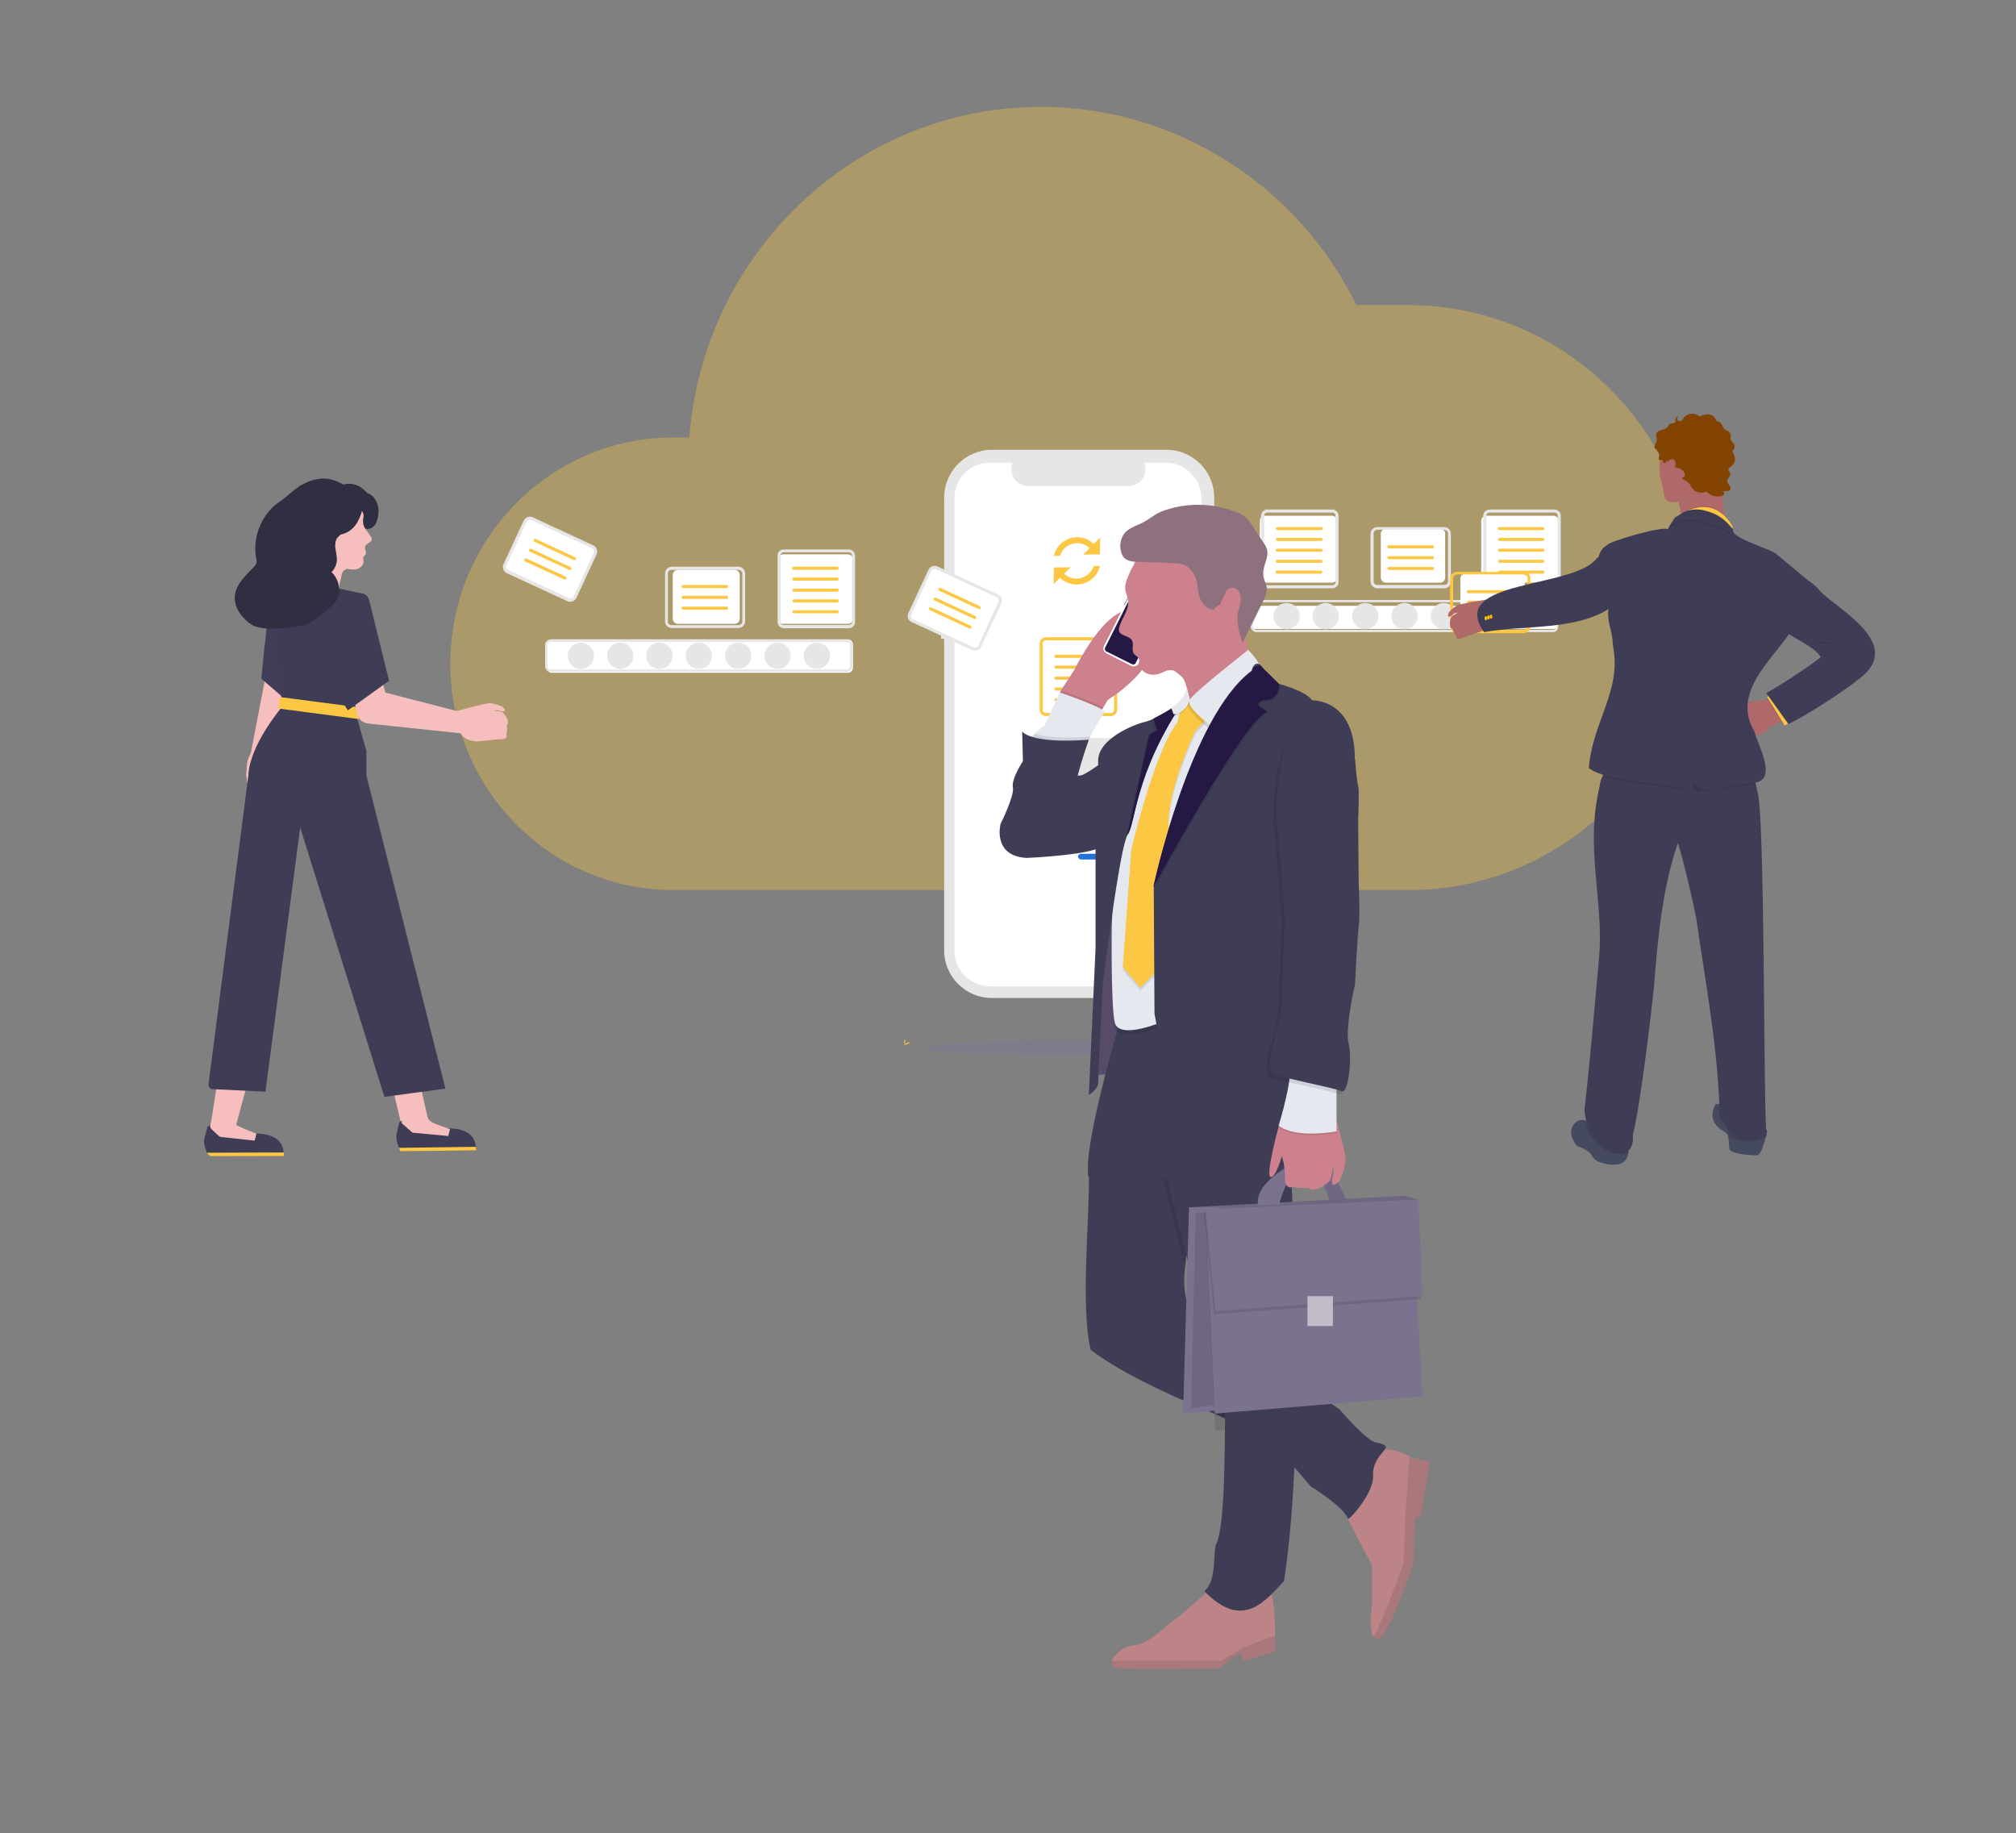 <?xml version="1.0" encoding="utf-8"?>
<!-- Generator: Adobe Illustrator 25.2.3, SVG Export Plug-In . SVG Version: 6.00 Build 0)  -->
<svg version="1.1" xmlns="http://www.w3.org/2000/svg" xmlns:xlink="http://www.w3.org/1999/xlink" x="0px" y="0px"
	 viewBox="0 0 783 712" style="enable-background:new 0 0 783 712;" xml:space="preserve">
<rect x="0" y="0" width="783" height="712" fill="#808080" stroke="none"/>
<style type="text/css">
	.st0{opacity:0.35;fill:#FCC844;}
	.st1{opacity:0.1;fill:#6C63FF;enable-background:new    ;}
	.st2{fill:#575988;}
	.st3{opacity:0.1;enable-background:new    ;}
	.st4{fill:#FFD037;}
	.st5{fill:#E6E6E6;}
	.st6{fill:#FFFFFF;}
	.st7{fill:#FCC844;}
	.st8{fill:#2272DB;}
	.st9{opacity:0.1;}
	.st10{fill:#302F42;}
	.st11{fill:#F7BEBE;}
	.st12{fill:#403E56;}
	.st13{fill:#3F3D56;}
	.st14{fill:#AF6969;}
	.st15{fill:#824400;}
	.st16{fill:#464A5F;}
	.st17{fill:#FFC100;}
	.st18{fill:#CC818C;}
	.st19{fill:#3A3768;}
	.st20{fill:#251845;}
	.st21{fill:#E6E8EC;}
	.st22{fill:#5F5570;}
	.st23{opacity:0.15;fill:#251845;enable-background:new    ;}
	.st24{fill:#BC8487;}
	.st25{fill:#7B728F;}
	.st26{fill:#E5E8EF;}
	.st27{fill:#8E707E;}
	.st28{fill:#C3BBC8;}
</style>
<g id="Calque_1">
	<path id="Tracé_2130-2" class="st0" d="M261.5,345.7h285.6c61.6,0,111.7-51,111.7-113.6s-50.1-113.6-111.7-113.6h-20.3
		c-11.2-22.8-28.4-42.1-49.8-55.7c-21.7-13.9-46.9-21.3-72.7-21.3c-71.5,0-131,56.2-136.6,128.4h-6.2c-47.8,0-86.6,39.4-86.6,87.9
		S213.7,345.7,261.5,345.7z"/>
	<ellipse id="Ellipse_392" class="st1" cx="417.7" cy="407" rx="57.9" ry="2.7"/>
	<circle id="Ellipse_404" class="st2" cx="155.8" cy="392.1" r="0.3"/>
	<circle id="Ellipse_405" class="st2" cx="162.6" cy="395.1" r="0.3"/>
	<circle id="Ellipse_406" class="st2" cx="166.2" cy="396.2" r="0.3"/>
	<circle id="Ellipse_407" class="st2" cx="160.8" cy="394.6" r="0.3"/>
	<circle id="Ellipse_408" class="st2" cx="164.4" cy="395.7" r="0.3"/>
	<circle id="Ellipse_409" class="st2" cx="159" cy="393.7" r="0.3"/>
	<circle id="Ellipse_410" class="st2" cx="157.2" cy="392.9" r="0.3"/>
	<path id="Tracé_1938" class="st3" d="M154.1,389c0,0-7.3,1.4-8.4,1.6s0.3,0.8,0.3,0.8S152.8,390.2,154.1,389z"/>
	<path id="Tracé_1939" class="st3" d="M154.3,385.1c-0.1,0-5-1.4-6-3.7"/>
	<path id="Tracé_1955" class="st4" d="M351.6,404.4c0,0.8-0.1,1.5-0.2,1.5s-0.2-0.7-0.2-1.5s0.1-0.4,0.2-0.4
		S351.6,403.6,351.6,404.4z"/>
	<path id="Tracé_1956" class="st4" d="M352.8,405.3c-0.7,0.4-1.3,0.6-1.4,0.5s0.5-0.5,1.2-0.9s0.4-0.1,0.5,0S353.5,405,352.8,405.3
		z"/>
	<g id="tel">
		<path id="Path_22" class="st5" d="M365.5,225.4h1.2v-32.1c0-10.2,8.3-18.6,18.5-18.6h67.9c10.2,0,18.5,8.3,18.5,18.6v175.8
			c0,10.2-8.3,18.5-18.5,18.5h-67.9c-10.2,0-18.5-8.3-18.5-18.5c0,0,0,0,0,0v-121h-1.2V225.4z"/>
		<path id="Path_23" class="st6" d="M384.4,179.7h8.9c-1.4,3.4,0.2,7.2,3.6,8.6c0.8,0.3,1.6,0.5,2.5,0.5h38.9c3.6,0,6.6-2.9,6.6-6.6
			c0-0.9-0.2-1.7-0.5-2.5h8.3c7.7,0,13.9,6.2,13.9,13.9l0,0v175.6c0,7.6-6.2,13.9-13.8,13.9c0,0,0,0,0,0h-68.2
			c-7.6,0-13.9-6.2-13.9-13.9l0,0l0,0V193.5C370.6,185.9,376.8,179.7,384.4,179.7z"/>
	</g>
	<path id="Rectangle_370" class="st6" d="M487.3,235.3h116c1.1,0,2,0.9,2,2v5c0,1.1-0.9,2-2,2h-116c-1.1,0-2-0.9-2-2v-5
		C485.3,236.2,486.2,235.3,487.3,235.3z"/>
	<path id="Rectangle_739" class="st6" d="M214.3,248.3h115c1.1,0,2,0.9,2,2v9c0,1.1-0.9,2-2,2h-115c-1.1,0-2-0.9-2-2v-9
		C212.3,249.2,213.2,248.3,214.3,248.3z"/>
	<path id="Rectangle_371" class="st6" d="M577.3,200.3h26c1.1,0,2,0.9,2,2v22c0,1.1-0.9,2-2,2h-26c-1.1,0-2-0.9-2-2v-22
		C575.3,201.2,576.2,200.3,577.3,200.3z"/>
	<path id="Rectangle_742" class="st6" d="M304.3,215.3h25c1.1,0,2,0.9,2,2v23c0,1.1-0.9,2-2,2h-25c-1.1,0-2-0.9-2-2v-23
		C302.3,216.2,303.2,215.3,304.3,215.3z"/>
	<path id="Rectangle_372" class="st6" d="M538.3,205.3h21c1.1,0,2,0.9,2,2v17c0,1.1-0.9,2-2,2h-21c-1.1,0-2-0.9-2-2v-17
		C536.3,206.2,537.2,205.3,538.3,205.3z"/>
	<path id="Rectangle_740" class="st6" d="M263.3,221.3h22c1.1,0,2,0.9,2,2v17c0,1.1-0.9,2-2,2h-22c-1.1,0-2-0.9-2-2v-17
		C261.3,222.2,262.2,221.3,263.3,221.3z"/>
	<path id="Rectangle_373" class="st6" d="M491.3,200.3h26c1.1,0,2,0.9,2,2v22c0,1.1-0.9,2-2,2h-26c-1.1,0-2-0.9-2-2v-22
		C489.3,201.2,490.2,200.3,491.3,200.3z"/>
	<path id="Rectangle_374" class="st6" d="M405.3,249.3h25c1.1,0,2,0.9,2,2v23c0,1.1-0.9,2-2,2h-25c-1.1,0-2-0.9-2-2v-23
		C403.3,250.2,404.2,249.3,405.3,249.3z"/>
	<circle id="Ellipse_282" class="st5" cx="591.4" cy="239.3" r="5.1"/>
	<circle id="Ellipse_429" class="st5" cx="317.3" cy="254.7" r="5.1"/>
	<circle id="Ellipse_283" class="st5" cx="576.1" cy="239.3" r="5.1"/>
	<circle id="Ellipse_428" class="st5" cx="302" cy="254.7" r="5.1"/>
	<path id="Tracé_1862" class="st7" d="M411.7,224.4l-2.5,2.5l0.1-6.5l6.5-0.1l-2.5,2.5c2.8,2.7,7.2,2.5,9.9-0.3
		c0.7-0.8,1.3-1.7,1.6-2.7h2.4c-1.1,5-6.1,8.1-11.1,7C414.4,226.4,412.9,225.6,411.7,224.4L411.7,224.4z M423.2,212.9
		c-2.7-2.6-7.1-2.6-9.8,0.1c-0.8,0.8-1.4,1.8-1.7,2.9h-2.4c0.4-1.7,1.2-3.3,2.5-4.5c3.6-3.6,9.4-3.7,13-0.1l2.5-2.5l-0.1,6.5
		l-6.5,0.1L423.2,212.9z"/>
	<circle id="Ellipse_284" class="st5" cx="560.8" cy="239.3" r="5.1"/>
	<circle id="Ellipse_426" class="st5" cx="286.7" cy="254.7" r="5.1"/>
	<circle id="Ellipse_285" class="st5" cx="545.5" cy="239.3" r="5.1"/>
	<circle id="Ellipse_427" class="st5" cx="271.4" cy="254.7" r="5.1"/>
	<circle id="Ellipse_286" class="st5" cx="530.3" cy="239.3" r="5.1"/>
	<circle id="Ellipse_423" class="st5" cx="256.1" cy="254.7" r="5.1"/>
	
		<ellipse id="Ellipse_287" transform="matrix(0.16 -0.987 0.987 0.16 196.278 709.317)" class="st5" cx="515" cy="239.3" rx="5.1" ry="5.1"/>
	<circle id="Ellipse_424" class="st5" cx="240.9" cy="254.7" r="5.1"/>
	<circle id="Ellipse_288" class="st5" cx="499.7" cy="239.3" r="5.1"/>
	<circle id="Ellipse_425" class="st5" cx="225.6" cy="254.7" r="5.1"/>
	<path id="Tracé_1480" class="st5" d="M487.9,245.5h115.2c1.1,0,2.1-0.9,2.1-2.1v0v-8.3c0-1.1-0.9-2.1-2.1-2.1l0,0H487.9
		c-1.1,0-2.1,0.9-2.1,2.1v0v8.3C485.9,244.6,486.8,245.5,487.9,245.5L487.9,245.5z M603.2,233.9c0.7,0,1.2,0.6,1.2,1.2v8.3
		c0,0.7-0.6,1.2-1.2,1.2H487.9c-0.7,0-1.2-0.6-1.2-1.2v-8.3c0-0.7,0.6-1.2,1.2-1.2H603.2z"/>
	<path id="Tracé_2022" class="st5" d="M213.8,260.9H329c1.1,0,2.1-0.9,2.1-2.1v-8.3c0-1.1-0.9-2.1-2.1-2.1H213.8
		c-1.1,0-2.1,0.9-2.1,2.1v8.3C211.8,260,212.7,260.9,213.8,260.9L213.8,260.9z M329,249.4c0.7,0,1.2,0.6,1.2,1.2l0,0v8.2
		c0,0.7-0.6,1.2-1.2,1.2H213.8c-0.7,0-1.2-0.6-1.2-1.2c0,0,0,0,0,0v-8.3c0-0.7,0.5-1.2,1.2-1.2c0,0,0,0,0,0L329,249.4z"/>
	<path id="Tracé_1481" class="st5" d="M578.5,199.1c-0.7,0-1.2,0.5-1.2,1.2v25.8c0,0.7,0.5,1.2,1.2,1.2h25.3c0.7,0,1.2-0.5,1.2-1.2
		l0,0v-25.8c0-0.7-0.5-1.2-1.2-1.2c0,0,0,0,0,0H578.5 M578.5,197.9h25.3c1.3,0,2.4,1.1,2.4,2.4c0,0,0,0,0,0v25.8
		c0,1.3-1.1,2.4-2.4,2.4c0,0,0,0,0,0h-25.3c-1.3,0-2.4-1.1-2.4-2.4l0,0v-25.8C576.1,199,577.2,197.9,578.5,197.9z"/>
	<path id="Tracé_2033" class="st5" d="M304.4,214.5c-0.7,0-1.2,0.5-1.2,1.2l0,0v25.8c0,0.7,0.5,1.2,1.2,1.2l0,0h25.3
		c0.7,0,1.2-0.5,1.2-1.2l0,0v-25.8c0-0.7-0.5-1.2-1.2-1.2l0,0H304.4 M304.4,213.4h25.3c1.3,0,2.4,1.1,2.4,2.4v25.8
		c0,1.3-1.1,2.4-2.4,2.4l0,0h-25.3c-1.3,0-2.4-1.1-2.4-2.4c0,0,0,0,0,0l0,0v-25.8C302,214.4,303,213.4,304.4,213.4
		C304.4,213.4,304.4,213.4,304.4,213.4z"/>
	<path id="Tracé_1482" class="st7" d="M582.4,205.9h16.9c0.3,0,0.6-0.3,0.5-0.7c0-0.3-0.2-0.5-0.5-0.5h-16.9
		c-0.3,0-0.6,0.2-0.7,0.5c0,0.3,0.2,0.6,0.5,0.6H582.4z"/>
	<path id="Tracé_2034" class="st7" d="M308.3,221.3h16.9c0.3,0,0.6-0.3,0.5-0.7c0-0.3-0.2-0.5-0.5-0.5h-16.9
		c-0.3,0-0.6,0.2-0.7,0.5c0,0.3,0.2,0.6,0.5,0.7H308.3z"/>
	<path id="Tracé_1483" class="st7" d="M582.4,210.1h16.9c0.3,0,0.6-0.3,0.5-0.7c0-0.3-0.2-0.5-0.5-0.5h-16.9
		c-0.3,0-0.6,0.3-0.5,0.7C582,209.9,582.2,210.1,582.4,210.1z"/>
	<path id="Tracé_2035" class="st7" d="M308.3,225.5h16.9c0.3,0,0.6-0.3,0.5-0.7c0-0.3-0.3-0.5-0.5-0.5h-16.9
		c-0.3,0-0.6,0.3-0.5,0.7C307.8,225.3,308,225.5,308.3,225.5z"/>
	<path id="Tracé_1484" class="st7" d="M582.4,214.3h16.9c0.3,0,0.6-0.3,0.5-0.7c0-0.3-0.2-0.5-0.5-0.5h-16.9
		c-0.3,0-0.6,0.3-0.5,0.7C582,214.1,582.2,214.3,582.4,214.3z"/>
	<path id="Tracé_2036" class="st7" d="M308.3,229.8h16.9c0.3,0,0.6-0.3,0.5-0.7c0-0.3-0.2-0.5-0.5-0.5h-16.9
		c-0.3,0-0.6,0.3-0.5,0.7C307.8,229.5,308,229.7,308.3,229.8z"/>
	<path id="Tracé_1485" class="st7" d="M582.4,218.6h16.9c0.3,0,0.6-0.3,0.5-0.7c0-0.3-0.2-0.5-0.5-0.5h-16.9
		c-0.3,0-0.6,0.3-0.5,0.7C582,218.3,582.2,218.5,582.4,218.6z"/>
	<path id="Tracé_2037" class="st7" d="M308.3,234h16.9c0.3,0,0.6-0.3,0.5-0.7c0-0.3-0.2-0.5-0.5-0.5h-16.9
		c-0.3,0.1-0.6,0.4-0.5,0.7C307.9,233.8,308.1,234,308.3,234z"/>
	<path id="Tracé_1486" class="st7" d="M582.4,222.8h16.9c0.3,0,0.6-0.3,0.5-0.7c0-0.3-0.2-0.5-0.5-0.5h-16.9
		c-0.3,0-0.6,0.3-0.5,0.7C582,222.5,582.2,222.7,582.4,222.8z"/>
	<path id="Tracé_2038" class="st7" d="M308.3,238.2h16.9c0.3,0,0.6-0.3,0.5-0.7c0-0.3-0.2-0.5-0.5-0.5h-16.9
		c-0.3,0-0.6,0.3-0.5,0.7C307.8,238,308,238.2,308.3,238.2z"/>
	<path id="Tracé_1487" class="st5" d="M492.2,199.1c-0.7,0-1.2,0.5-1.2,1.2v25.8c0,0.7,0.5,1.2,1.2,1.2h25.3c0.7,0,1.2-0.5,1.2-1.2
		l0,0v-25.8c0-0.7-0.5-1.2-1.2-1.2l0,0L492.2,199.1 M492.2,197.9h25.3c1.3,0,2.4,1.1,2.4,2.4c0,0,0,0,0,0v25.8
		c0,1.3-1.1,2.4-2.4,2.4c0,0,0,0,0,0h-25.3c-1.3,0-2.4-1.1-2.4-2.4v-25.8C489.8,199,490.8,197.9,492.2,197.9z"/>
	<path id="Tracé_1488" class="st7" d="M496.1,205.9H513c0.3,0.1,0.6-0.2,0.7-0.5c0.1-0.3-0.2-0.6-0.5-0.7c0,0,0,0,0,0h-17
		c-0.3,0-0.6,0.2-0.7,0.5c0,0.3,0.2,0.6,0.5,0.6H496.1z"/>
	<path id="Tracé_1489" class="st7" d="M496.1,210.1H513c0.3,0,0.6-0.2,0.7-0.5c0-0.3-0.2-0.6-0.5-0.7h-17c-0.3,0-0.6,0.2-0.7,0.5
		c0,0.3,0.2,0.6,0.5,0.6H496.1z"/>
	<path id="Tracé_1490" class="st7" d="M496.1,214.3H513c0.3,0.1,0.6-0.2,0.7-0.5c0.1-0.3-0.2-0.6-0.5-0.7c0,0,0,0,0,0h-17
		c-0.3,0-0.6,0.2-0.7,0.5c0,0.3,0.2,0.6,0.5,0.7H496.1z"/>
	<path id="Tracé_1491" class="st7" d="M496.1,218.6H513c0.3,0,0.6-0.2,0.7-0.5c0-0.3-0.2-0.6-0.5-0.7h-17c-0.3-0.1-0.6,0.2-0.7,0.5
		c-0.1,0.3,0.2,0.6,0.5,0.7c0,0,0,0,0,0H496.1z"/>
	<path id="Tracé_1492" class="st7" d="M496.1,222.8H513c0.3,0,0.6-0.3,0.5-0.7c0-0.3-0.2-0.5-0.5-0.5h-16.9c-0.3,0-0.6,0.2-0.7,0.5
		c0,0.3,0.2,0.6,0.5,0.7H496.1z"/>
	<path id="Tracé_1493" class="st7" d="M406.2,248.7c-0.7,0-1.2,0.5-1.2,1.2l0,0v25.8c0,0.7,0.5,1.2,1.2,1.2l0,0h25.3
		c0.7,0,1.2-0.5,1.2-1.2l0,0v-25.8c0-0.7-0.5-1.2-1.2-1.2l0,0H406.2 M406.2,247.5h25.3c1.3,0,2.4,1.1,2.4,2.4l0,0v25.8
		c0,1.3-1.1,2.4-2.4,2.4h-25.3c-1.3,0-2.4-1.1-2.4-2.4v-25.8C403.9,248.6,404.9,247.5,406.2,247.5L406.2,247.5z"/>
	<path id="Tracé_1494" class="st7" d="M410.2,255.5h16.9c0.3-0.1,0.6-0.4,0.5-0.7c0-0.2-0.2-0.4-0.5-0.5h-16.9
		c-0.3,0-0.6,0.2-0.7,0.5c0,0.3,0.2,0.6,0.5,0.7H410.2z"/>
	<path id="Tracé_1495" class="st7" d="M410.2,259.7h16.9c0.3,0,0.6-0.3,0.5-0.7c0-0.3-0.2-0.5-0.5-0.5h-16.9
		c-0.3-0.1-0.6,0.2-0.7,0.5c-0.1,0.3,0.2,0.6,0.5,0.7c0,0,0,0,0,0H410.2z"/>
	<path id="Tracé_1496" class="st7" d="M410.2,264h16.9c0.3,0,0.6-0.3,0.5-0.7c0-0.3-0.2-0.5-0.5-0.5h-16.9c-0.3,0-0.6,0.2-0.7,0.5
		c0,0.3,0.2,0.6,0.5,0.6H410.2z"/>
	<path id="Tracé_1497" class="st7" d="M410.2,268.2h16.9c0.3,0,0.6-0.3,0.5-0.7c0-0.3-0.2-0.5-0.5-0.5h-16.9
		c-0.3-0.1-0.6,0.2-0.7,0.5c-0.1,0.3,0.2,0.6,0.5,0.7c0,0,0,0,0,0H410.2z"/>
	<path id="Tracé_1498" class="st7" d="M410.2,272.4h16.9c0.3,0,0.6-0.3,0.5-0.7c0-0.3-0.2-0.5-0.5-0.5h-16.9
		c-0.3,0-0.6,0.2-0.7,0.5c0,0.3,0.2,0.6,0.5,0.6H410.2z"/>
	<path id="Tracé_1499" class="st5" d="M535,228.5h25.9c1.5,0,2.6-1.2,2.6-2.6v0v-18.6c0-1.5-1.2-2.6-2.6-2.6H535
		c-1.5,0-2.7,1.2-2.7,2.6v0v18.6C532.4,227.3,533.5,228.5,535,228.5z M560.9,205.8c0.8,0,1.5,0.6,1.5,1.4c0,0,0,0,0,0v18.6
		c0,0.8-0.6,1.4-1.5,1.4l0,0H535c-0.8,0-1.5-0.6-1.5-1.4c0,0,0,0,0,0v-18.6c0-0.8,0.7-1.5,1.5-1.5l0,0H560.9z"/>
	<path id="Tracé_2029" class="st5" d="M260.9,243.9h25.9c1.5,0,2.6-1.2,2.6-2.6v-18.6c0-1.5-1.2-2.6-2.6-2.6h-25.9
		c-1.5,0-2.6,1.2-2.6,2.6c0,0,0,0,0,0v18.6C258.2,242.7,259.4,243.9,260.9,243.9L260.9,243.9z M286.8,221.3c0.8,0,1.5,0.7,1.5,1.5
		v18.6c0,0.8-0.7,1.4-1.5,1.4h-25.9c-0.8,0-1.5-0.6-1.5-1.4c0,0,0,0,0,0v-18.6c0-0.8,0.6-1.5,1.4-1.5c0,0,0,0,0,0H286.8z"/>
	<path id="Tracé_1500" class="st7" d="M539.5,213h16.9c0.3,0,0.6-0.3,0.5-0.7c0-0.3-0.2-0.5-0.5-0.5h-16.9
		c-0.3-0.1-0.6,0.2-0.7,0.5c-0.1,0.3,0.2,0.6,0.5,0.7c0,0,0,0,0,0H539.5z"/>
	<path id="Tracé_2030" class="st7" d="M265.4,228.4h16.9c0.3,0,0.6-0.3,0.5-0.7c0-0.3-0.3-0.5-0.5-0.5h-16.9
		c-0.3,0-0.6,0.2-0.7,0.5c0,0.3,0.2,0.6,0.5,0.6H265.4z"/>
	<path id="Tracé_1501" class="st7" d="M539.5,217.2h16.9c0.3,0,0.6-0.3,0.5-0.7c0-0.3-0.2-0.5-0.5-0.5h-16.9
		c-0.3,0-0.6,0.2-0.7,0.5c0,0.3,0.2,0.6,0.5,0.6C539.4,217.2,539.5,217.2,539.5,217.2z"/>
	<path id="Tracé_2031" class="st7" d="M265.4,232.6h16.9c0.3,0,0.6-0.3,0.5-0.7c0-0.3-0.2-0.5-0.5-0.5h-16.9
		c-0.3,0-0.6,0.2-0.7,0.5c0,0.3,0.2,0.6,0.5,0.6C265.3,232.6,265.4,232.6,265.4,232.6z"/>
	<path id="Tracé_1502" class="st7" d="M539.5,221.4h16.9c0.3,0,0.6-0.3,0.5-0.7c0-0.3-0.2-0.5-0.5-0.5h-16.9
		c-0.3,0-0.6,0.2-0.7,0.5c0,0.3,0.2,0.6,0.5,0.6C539.4,221.4,539.5,221.4,539.5,221.4z"/>
	<path id="Rectangle_372_1_" class="st6" d="M569.2,222.7h21c1.1,0,2,0.9,2,2v17c0,1.1-0.9,2-2,2h-21c-1.1,0-2-0.9-2-2v-17
		C567.2,223.6,568.1,222.7,569.2,222.7z"/>
	<path id="Tracé_1499_1_" class="st7" d="M565.9,245.9h25.9c1.5,0,2.6-1.2,2.6-2.6v0v-18.6c0-1.5-1.2-2.6-2.6-2.6h-25.9
		c-1.5,0-2.7,1.2-2.7,2.6v0v18.6C563.2,244.7,564.4,245.9,565.9,245.9z M591.8,223.2c0.8,0,1.5,0.6,1.5,1.4c0,0,0,0,0,0v18.6
		c0,0.8-0.6,1.4-1.5,1.4l0,0h-25.9c-0.8,0-1.5-0.6-1.5-1.4c0,0,0,0,0,0v-18.6c0-0.8,0.7-1.5,1.5-1.5l0,0H591.8z"/>
	<path id="Tracé_1500_1_" class="st7" d="M570.4,230.4h16.9c0.3,0,0.6-0.3,0.5-0.7c0-0.3-0.2-0.5-0.5-0.5h-16.9
		c-0.3-0.1-0.6,0.2-0.7,0.5c-0.1,0.3,0.2,0.6,0.5,0.7c0,0,0,0,0,0H570.4z"/>
	<path id="Tracé_1501_1_" class="st7" d="M570.4,234.5h16.9c0.3,0,0.6-0.3,0.5-0.7c0-0.3-0.2-0.5-0.5-0.5h-16.9
		c-0.3,0-0.6,0.2-0.7,0.5c0,0.3,0.2,0.6,0.5,0.6C570.3,234.5,570.4,234.5,570.4,234.5z"/>
	<path id="Tracé_1502_1_" class="st7" d="M570.4,238.8h16.9c0.3,0,0.6-0.3,0.5-0.7c0-0.3-0.2-0.5-0.5-0.5h-16.9
		c-0.3,0-0.6,0.2-0.7,0.5c0,0.3,0.2,0.6,0.5,0.6C570.3,238.8,570.4,238.8,570.4,238.8z"/>
	<path id="Tracé_2032" class="st7" d="M265.4,236.8h16.9c0.3,0,0.6-0.3,0.5-0.7c0-0.3-0.3-0.5-0.5-0.5h-16.9
		c-0.3,0-0.6,0.2-0.7,0.5c0,0.3,0.2,0.6,0.5,0.6H265.4z"/>
	<g id="Groupe_572">
		<path id="Rectangle_375-2" class="st6" d="M442.6,216.4l24.5-7c1.1-0.3,2.2,0.3,2.5,1.4l5.1,17.7c0.3,1.1-0.3,2.2-1.4,2.5l-24.5,7
			c-1.1,0.3-2.2-0.3-2.5-1.4l-5.1-17.7C440.9,217.8,441.5,216.7,442.6,216.4z"/>
		<path id="Tracé_1503-2" class="st5" d="M448.9,238.8l24.9-7.2c1.4-0.4,2.2-1.9,1.8-3.3l-5.2-17.8c-0.4-1.4-1.9-2.2-3.3-1.8
			l-24.9,7.2c-1.4,0.4-2.2,1.9-1.8,3.3l5.2,17.8C446.1,238.4,447.5,239.2,448.9,238.8L448.9,238.8z M467.5,209.8
			c0.8-0.2,1.6,0.2,1.8,1c0,0,0,0,0,0l5.2,17.8c0.2,0.8-0.2,1.6-1,1.8l-24.9,7.2c-0.8,0.2-1.6-0.2-1.8-1l-5.2-17.8
			c-0.2-0.8,0.2-1.6,1-1.8L467.5,209.8z"/>
		<path id="Tracé_1504-2" class="st8" d="M449,222.6l16.2-4.7c0.3,0,0.5-0.3,0.5-0.7c0,0,0,0,0,0c-0.1-0.3-0.4-0.5-0.7-0.5h-0.1
			l-16.2,4.7c-0.3,0.1-0.6,0.4-0.5,0.7c0,0,0,0,0,0c0,0.3,0.4,0.5,0.7,0.5c0,0,0,0,0,0C448.9,222.6,449,222.6,449,222.6L449,222.6z"
			/>
		<path id="Tracé_1505-2" class="st8" d="M450.1,226.6l16.2-4.7c0.3-0.1,0.4-0.5,0.3-0.8c-0.1-0.2-0.4-0.4-0.6-0.3l-16.2,4.7
			c-0.3,0.1-0.4,0.5-0.3,0.8c0,0,0,0,0,0C449.6,226.5,449.9,226.7,450.1,226.6L450.1,226.6z"/>
		<path id="Tracé_1506-2" class="st8" d="M451.3,230.7l16.2-4.7c0.3-0.1,0.4-0.5,0.3-0.8c0,0,0,0,0,0c-0.1-0.3-0.4-0.4-0.6-0.4
			l-16.2,4.7c-0.3,0.1-0.5,0.4-0.4,0.7c0.1,0.3,0.3,0.5,0.6,0.5L451.3,230.7z"/>
	</g>
	<g id="Groupe_573">
		<path id="Rectangle_375-3" class="st6" d="M353.5,238.1l7.8-16.7c0.5-1,1.7-1.4,2.7-1l23.1,10.8c1,0.5,1.4,1.7,1,2.7l-7.8,16.7
			c-0.5,1-1.7,1.4-2.7,1l-23.1-10.8C353.5,240.3,353,239.1,353.5,238.1z"/>
		<path id="Tracé_1503-3" class="st5" d="M354.1,241.6l23.5,10.9c1.3,0.6,2.9,0,3.5-1.3c0,0,0,0,0,0l7.8-16.8
			c0.6-1.3,0-2.9-1.3-3.5l-23.5-10.9c-1.3-0.6-2.9,0-3.5,1.3l-7.8,16.8C352.2,239.4,352.7,240.9,354.1,241.6
			C354.1,241.6,354.1,241.6,354.1,241.6z M387.1,231.9c0.7,0.3,1,1.2,0.7,1.9l-7.8,16.9c-0.3,0.7-1.2,1-1.9,0.7l-23.5-10.9
			c-0.7-0.3-1-1.2-0.7-1.9l7.8-16.8c0.3-0.7,1.2-1,1.9-0.7c0,0,0,0,0,0L387.1,231.9z"/>
		<path id="Tracé_1504-3" class="st7" d="M364.7,229.4l15.3,7.1c0.3,0.2,0.7,0.1,0.8-0.2c0,0,0,0,0,0c0.2-0.3,0.1-0.6-0.2-0.8
			c0,0,0,0,0,0c0,0-0.1,0-0.1-0.1l-15.3-7.1c-0.3-0.1-0.7,0.1-0.7,0.4C364.4,229,364.5,229.2,364.7,229.4L364.7,229.4z"/>
		<path id="Tracé_1505-3" class="st7" d="M362.9,233.2l15.3,7.1c0.3,0.2,0.6,0.2,0.8-0.1c0.2-0.3,0.2-0.6-0.1-0.8
			c0,0-0.1-0.1-0.1-0.1l-0.1-0.1l-15.3-7.1c-0.3-0.1-0.7,0.1-0.8,0.4C362.6,232.8,362.7,233,362.9,233.2z"/>
		<path id="Tracé_1506-3" class="st7" d="M361.2,237l15.3,7.1c0.3,0.1,0.7,0,0.8-0.3c0.1-0.3,0-0.7-0.3-0.8l0,0l-15.3-7.1
			c-0.3-0.2-0.6-0.1-0.8,0.2c0,0,0,0,0,0c-0.2,0.3-0.1,0.6,0.2,0.8L361.2,237z"/>
	</g>
	<g id="Groupe_574">
		<path id="Rectangle_375-4" class="st6" d="M196.3,219.2l7.8-16.7c0.5-1,1.7-1.4,2.7-1l23.1,10.8c1,0.5,1.4,1.7,1,2.7l-7.8,16.7
			c-0.5,1-1.7,1.4-2.7,1l-23.1-10.8C196.2,221.3,195.8,220.2,196.3,219.2z"/>
		<path id="Tracé_1503-4" class="st5" d="M196.8,222.6l23.6,10.9c1.3,0.6,2.9,0,3.5-1.3c0,0,0,0,0,0l7.8-16.9
			c0.6-1.3,0-2.9-1.3-3.5l-23.5-10.9c-1.3-0.6-2.9,0-3.5,1.3l-7.8,16.8C194.9,220.4,195.5,222,196.8,222.6z M229.9,212.9
			c0.7,0.3,1,1.2,0.7,1.9c0,0,0,0,0,0l-7.8,16.8c-0.3,0.7-1.2,1-1.9,0.7c0,0,0,0,0,0l-23.5-10.9c-0.7-0.3-1-1.2-0.7-1.9l7.8-16.8
			c0.3-0.7,1.2-1,1.9-0.7L229.9,212.9z"/>
		<path id="Tracé_1504-4" class="st7" d="M207.5,210.4l15.3,7.1c0.3,0.2,0.6,0.1,0.8-0.2c0,0,0,0,0,0c0.2-0.3,0.1-0.7-0.2-0.8
			c0,0,0,0,0,0c0,0-0.1,0-0.1-0.1l-15.3-7.1c-0.3-0.1-0.7,0.1-0.7,0.4c0,0,0,0,0,0C207.2,209.9,207.3,210.2,207.5,210.4z"/>
		<path id="Tracé_1505-4" class="st7" d="M205.7,214.2l15.3,7.1c0.3,0.2,0.6,0.2,0.8-0.1c0.2-0.3,0.2-0.6-0.1-0.8
			c0,0-0.1-0.1-0.1-0.1c0,0-0.1-0.1-0.1-0.1l-15.3-7.1c-0.3-0.1-0.7,0.1-0.7,0.4c0,0,0,0,0,0C205.4,213.8,205.5,214.1,205.7,214.2z"
			/>
		<path id="Tracé_1506-4" class="st7" d="M203.9,218l15.3,7.1c0.3,0.1,0.6-0.1,0.8-0.4c0.1-0.3,0-0.5-0.2-0.7l-15.3-7.1
			c-0.3-0.1-0.7,0-0.8,0.3c-0.1,0.3-0.1,0.6,0.2,0.7C203.8,218,203.9,218,203.9,218z"/>
	</g>
	<path id="Tracé_1511" class="st5" d="M433.5,286.6c0.3,0,0.5,0.2,0.5,0.5c0,0,0,0,0,0l0,0v26c0,0.3-0.2,0.5-0.5,0.5h-30
		c-0.3,0-0.5-0.2-0.5-0.5v-26c0-0.3,0.2-0.5,0.5-0.5c0,0,0,0,0,0H433.5z"/>
	<path id="Tracé_1515" class="st5" d="M432.4,326.5c0.6,0,1,0.5,1,1.1c0,0.5-0.5,1-1,1h-28.3c-0.6,0-1-0.5-1-1.1
		c0-0.5,0.4-0.9,0.9-1L432.4,326.5L432.4,326.5z"/>
	<path id="Tracé_1516" class="st8" d="M432.4,331.6c0.6,0.1,1,0.6,1,1.2c0,0.5-0.5,0.9-1,1h-12.7c-0.6-0.1-1-0.6-1-1.2
		c0-0.5,0.5-0.9,1-1H432.4z"/>
	<path id="Tracé_1519" class="st5" d="M432.4,321.3c0.6,0.1,1,0.6,1,1.2c0,0.5-0.5,0.9-1,1h-28.3c-0.6-0.1-1-0.6-1-1.2
		c0-0.5,0.5-0.9,1-1H432.4z"/>
	<g id="Groupe_575" class="st9">
		<path id="Tracé_2105" d="M477.2,227.1c1.8,0.5,3.2,2,3.6,3.8c0.3,1.8,0.5,3.6,0.3,5.5c0,3.9,0.6,7.8,1.9,11.6l8-15.9
			c0.2-0.3,0.3-0.6,0.5-1c-0.4,1.1-0.8,2.2-1.4,3.2l-7.9,16c-1.3-3.7-1.9-7.6-1.9-11.6c0.1-1.8,0-3.7-0.3-5.5
			c-0.4-1.8-1.8-3.3-3.6-3.8c-0.6,0.9-1.1,1.8-1.5,2.8C475.4,230.4,476.2,228.7,477.2,227.1z"/>
		<path id="Tracé_2106" d="M436.2,207.8c-0.3,1.5-0.3,3,0.1,4.4c0.2,0.7,0.6,1.4,1,1.9c1.4,1.5,3.6,1.7,5.6,1.7l13.7,0.5
			c1.1,0,2.2,0.1,3.3,0.4c4,1.2,5.9,5.5,6,9.4s2.4,8.2,6.7,8.5c0.4,0.1,0.9,0,1.2-0.3l0,0c-0.1,0.4-0.3,0.8-0.4,1.2
			c-0.1,0.4-0.2,0.8-0.5,1.1c-0.4,0.3-0.8,0.3-1.2,0.3c-4.4-0.3-6.5-4.6-6.7-8.5s-2-8.1-6-9.4c-1.1-0.3-2.2-0.4-3.3-0.4l-13.7-0.5
			c-2-0.1-4.2-0.3-5.6-1.7c-0.5-0.6-0.9-1.3-1-2C434.7,212.2,435,209.8,436.2,207.8L436.2,207.8z"/>
	</g>
	<path id="Tracé_2107" class="st3" d="M458.5,451.2c0,0-5.1-2.7-7.1-2.5s-19.8,22.8-19.8,22.8L458.5,451.2z"/>
	<path id="Tracé_2108" class="st3" d="M511.2,298c0,0,9.4,4,9.1,6.8S511.2,298,511.2,298z"/>
	<path id="Tracé_2109" class="st3" d="M515.8,311.2c0,0,9.9,12.6,7.7,13S515.8,311.2,515.8,311.2z"/>
	<path id="Tracé_2110" class="st3" d="M482.8,330c0,0-0.9,28.2,6.3,31.8L482.8,330z"/>
	<path id="Tracé_2111" class="st3" d="M520.3,405.3c0,0-7-4-8.5-3.2S520.3,405.3,520.3,405.3z"/>
	<path id="Tracé_2112" class="st3" d="M519.1,410.8c0,0-4.4,0.3-6.5-0.6S519.1,410.8,519.1,410.8z"/>
	<path id="Tracé_2113" class="st3" d="M414.3,307c0,0-5.4,15.6-8.6,15.6"/>
	<path id="Tracé_2114" class="st3" d="M491.8,606.7c0,0-10.2-2.8-11.7,0S491.8,606.7,491.8,606.7z"/>
	<path id="Tracé_2115" class="st3" d="M524.2,565.6c0,0,2.5,3.9-0.8,5.1S524.2,565.6,524.2,565.6z"/>
	<path id="Tracé_2116" class="st3" d="M456.4,511.2c0,0-7.7,6.8-11.4,7.1S456.4,511.2,456.4,511.2z"/>
	<g>
		<g>
			<path class="st10" d="M141.3,201c-0.4,0.4-0.3,1,0.1,1.1c0.3,0.4,0.9,0.3,1.3,0c0.8-0.8,1-2,0.9-3.1c-0.1-1.2-0.5-2.5-1.6-3.2
				c-0.4-0.3-1-0.1-1.3,0.3c-0.3,0.5-0.1,1,0.3,1.3c0.1,0.1,0.1,0.1,0,0c0.1,0.1,0.1,0.1,0.1,0.1c0.1,0.1,0.2,0.3,0.1,0.1
				c0.1,0.1,0.1,0.2,0.2,0.2c0,0.1,0.1,0.3,0.1,0.1c0.1,0.2,0.1,0.4,0.2,0.7c0,0.1,0,0.1,0,0c0,0.1,0,0.1,0,0.2c0,0.1,0,0.2,0,0.4
				c0,0.2,0,0.4,0,0.6c0,0.1,0,0.2,0,0.3s0,0.1,0,0c0,0,0,0.1,0,0.1c0,0.1-0.1,0.2-0.1,0.3c0,0.1-0.1,0.1-0.1,0.1
				c0.1-0.1,0.1-0.1,0,0c0,0.1-0.1,0.2-0.1,0.2C141.6,200.8,141.4,200.9,141.3,201L141.3,201z"/>
		</g>
	</g>
	<g>
		<g>
			<path class="st10" d="M139.2,200.8c-0.5,1.9,0.7,3.8,2.5,4.5c1.9,0.6,4-0.7,4.4-2.5c0.3-1.2,0.5-2.5,0.4-3.8
				c-2.2,0.6-4.5,1.2-6.7,1.8c-0.5-0.9-0.1-0.3-0.1,0.1c-0.1-0.3-0.1-0.7-0.1-1c0,0.3,0,0.5,0,0.8c0.1-0.3,0.1-0.7,0.1-1
				c0,0.2-0.1,0.4-0.1,0.5c0.2-0.5,0.3-0.7,0.2-0.4c-0.1,0.1-0.1,0.2-0.2,0.2c2.1,1.3,4.1,2.5,6.2,3.7c1.1-2.3,1.5-4.7,1-7.2
				c-0.3-1.3-0.9-2.4-1.7-3.4c-0.4-0.5-1-0.9-1.5-1.2c-0.4-0.2-0.8-0.4-1.3-0.5c-0.4-0.1,0.8,0.4,0.1,0c-0.2-0.2-0.1-0.1,0.4,0.2
				c-0.1-0.1-0.2-0.2-0.3-0.3c-0.1-0.1-0.3-0.3-0.4-0.4c-0.5-0.5-1-0.8-1.5-1.3c-0.8-0.7-1.8-1.1-2.8-1.4c-1.3-0.4-2.6-0.4-4-0.1
				c-0.8,0.2-1.6,0.6-2.5,0.8c0.3-0.1,0.7-0.1,1-0.1c-0.2,0-0.5,0-0.8,0c0.3,0.1,0.7,0.1,1,0.1c-0.1,0-0.2,0-0.4-0.1
				c0.6,0.2,0.7,0.3,0.4,0.1c-1.7-1-3.9-0.3-4.9,1.3c-1,1.6-0.3,4,1.3,4.9c1.4,0.8,3.1,1,4.6,0.6c0.9-0.2,1.7-0.6,2.6-0.8
				c-0.3,0.1-0.7,0.1-1,0.1c0.4-0.1,0.7-0.1,1,0c-0.3-0.1-0.7-0.1-1-0.1c0.2,0,0.4,0.1,0.7,0.1c0.8,0.2-0.4-0.2-0.1-0.1
				c0.3,0.2,0.7,0.4,1,0.6c0.6,0.4-0.5-0.5-0.1-0.1c0.2,0.1,0.4,0.3,0.5,0.4c0.3,0.3,0.6,0.6,0.9,0.8c0.7,0.6,1.4,1,2.3,1.3
				c0.7,0.2-0.7-0.4-0.1-0.1s-0.7-0.6-0.2-0.1c-0.6-0.6-0.4-0.5-0.2-0.1c0.1,0.2,0.1,0.2-0.1-0.1c-0.1-0.3-0.2-0.3-0.1-0.1
				c0.1,0.4,0.2,0.8,0.2,1.2c-0.1-0.3-0.1-0.7-0.1-1c0.1,0.6,0.1,1.1,0,1.7c0.1-0.3,0.1-0.7,0.1-1c0,0.4-0.1,0.7-0.2,1
				c-0.1,0.2-0.1,0.3-0.2,0.5c-0.1,0.4,0.4-0.7,0.1-0.2c-0.8,1.8-0.4,3.8,1.3,4.9c0.8,0.5,1.9,0.6,2.8,0.4c1-0.3,1.6-0.9,2.2-1.7
				c1.3-1.9,1.2-4.4,0.2-6.5c-0.7-1.5-2.6-2-4.1-1.7c-1.4,0.4-2.8,2-2.6,3.5C139.4,199.6,139.3,200.2,139.2,200.8
				c0.1-0.2,0.1-0.6,0.2-0.9C139.3,200.2,139.3,200.5,139.2,200.8L139.2,200.8z"/>
		</g>
	</g>
	<path id="aa6a1b03-01bc-43f9-8d1d-1f66ad434225_1_" class="st11" d="M97.7,312c2.1,2.4,3.9-5.9,6.8-7.4c3.2-1.7,4.5-5.6,3-8.9
		c-0.1-0.3-0.2-0.6-0.1-0.9l12.6-59.3c0.2-0.7-0.3-1.5-1-1.7l-8.3-2.2c-0.8-0.2-1.6,0.3-1.8,1.1l-11.4,59.4
		c-0.1,0.4-0.5,1.2-0.5,1.3c-0.7,1.3-1,2.6-1,3c-0.5,6.1-0.5,3.3-0.1,6.7c0,0,0,0.1,0,0.1L97.7,312z"/>
	<path id="a6949b1a-5963-4d38-a458-8dd742dc2d45_1_" class="st12" d="M102.8,250.4l0.1-0.4l1.9-17.3l0.1-1.3v-0.1l0.7-0.1l9.5-0.5
		l11.2,19.6l-0.4,2l-0.5,2.6l-4.9,25l-11.1-9.5l-7.9-6.8L102.8,250.4z"/>
	<path id="a122a32d-00ec-400b-9b5e-b1ad39aba6d6_1_" class="st11" d="M147.5,402l12.8-1.2l5.5,36.7l-9.7,0.1L147.5,402z"/>
	<path id="ab238a02-974c-41f5-a546-432b685672c0_1_" class="st11" d="M88.7,402.7l12.2,0.2l-9.4,34.8c-0.2,0.8-0.9,1.3-1.7,1.3h-6.3
		c-1.1,0-1.9-1-1.7-2l5.1-32.8C87,403.3,87.8,402.7,88.7,402.7z"/>
	<path id="b2b65556-0eff-4e5d-9831-8f0a24808bed_3_" class="st13" d="M155.1,435.9l-1,4c-0.3,1.3-0.2,2.6,0.2,3.9l1.1,3.2l29.5-0.2
		v-0.4c-0.1-6.7-5.5-8.3-12.2-8.2l-16.1-2.7C155.9,435.3,156.6,434.9,155.1,435.9z"/>
	<path id="b2b65556-0eff-4e5d-9831-8f0a24808bed_2_" class="st13" d="M80.6,437.6l-1.1,4c-0.4,1.3-0.3,2.6,0.1,3.9l0.7,2.1
		c0.2,0.7,0.9,1.2,1.6,1.2l28.3,0.1v-0.4c0-6.7-5.5-8.3-12.1-8.3L82,437.2C81.3,437.1,82,436.7,80.6,437.6z"/>
	<path class="st11" d="M157.2,421.3l-1.2,14.9l4.2,3.7l13.9,1.3l0.7-2.7c0,0-5.8-1.8-7.3-2.8c-1.6-1.1-1.5-2.2-1.5-2.2l-2.6-11.2
		L157.2,421.3z"/>
	<path class="st11" d="M84.7,425l-3,11.9c-0.2,0.6,0,1.3,0.5,1.7l2.8,2.6c0.3,0.2,0.6,0.4,1,0.4l12.9,1.4l0.7-2.7c0,0-5.4-2.1-7-2.9
		c-1.6-0.8-1.4-2.2-1.4-2.2l1.2-8.6c0.1-0.9-0.5-1.8-1.4-1.9l-4.2-0.9C85.8,423.6,84.9,424.1,84.7,425z"/>
	<path id="e52923a3-9b64-4dc0-8091-79e47d0c746f_1_" class="st13" d="M96.5,300.9c0,0-0.5-9.7,13.2-26.6l-0.5-4l-2.2-18l-0.1-1
		l-2.2-18.7l-0.1-1.2l0.3-0.1l0.7-0.2l9.5-2.6h16.1l9.8,2.1l0,0c1.3,0.3,2.2,1.5,2,2.8l-0.1,0.8l-1.3,11.8l-3,27.3l-0.4,3.9
		l4.1,14.4v9.6l30.7,121.6l-23.7,3.2l-32.7-104.6L103.1,424L82.6,423c-1,0-1.8-1-1.6-2L96.5,300.9z"/>
	
		<rect id="a4f5ffd7-3fc9-4668-bda7-a07509dd6690_1_" x="121.6" y="259.3" transform="matrix(0.13 -0.992 0.992 0.13 -164.891 362.098)" class="st7" width="4.5" height="31.3"/>
	<path id="ac9b6f70-0563-41e5-b87b-91f360a30f5e_1_" class="st11" d="M181.4,276.2c0.2-0.2,0.5-0.3,0.8-0.4c3.4-1.6,7.3-0.2,8.9,3.2
		c1.6,3.4,1.8,6.4-1.6,8s-8.9,1.1-10.6-2.2l-35.9-3.8c-2.3-0.2-4.1-2-4.5-4.2l-2.5-13.5l11.6-1.7l2.1,7.4l30.7,7.9
		C180.8,276.6,181.1,276.3,181.4,276.2L181.4,276.2z"/>
	<path id="eb4c7a3a-cef4-420f-9f99-9f4d4435814b_1_" class="st13" d="M132.9,272.4l2.2,3.5l16-11.5l-7.7-31.3
		c-0.4-1.6-2.3-3.1-3.8-2.6l-5.5,4.1L132.9,272.4z"/>
	<g>
		<path class="st11" d="M126.9,192.2c-2.8,1.5-4.7,4.4-5.3,7.5c-0.2,1.1-0.2,2.2-0.2,3.4c-0.1,3-0.1,6.1,0.8,8.9
			c1.2,3.6,3.8,6.5,6.4,9.2c0.5,0.5,1.1,1.1,1.9,1.4c0.7,0.3,1.7,0.3,2.2-0.3c0.4-0.4,0.5-0.8,0.8-1.2c0.3-0.4,0.8-0.7,1.3-0.4
			l0.2,0.3c1.3,0.2,2.8,0.4,4-0.1c1.3-0.5,2.3-1.7,2.2-3.1c-0.1-0.4-0.2-0.8-0.1-1.3c0.2-0.5,0.7-0.8,0.9-1.2c0.5-0.9-0.5-2-0.2-3
			c0.4-1.3,2.5-1.5,2.6-2.8c0-0.4-0.1-0.7-0.3-1c-1.1-1.9-3.1-3.5-3.1-5.8c-0.1-0.9,0.3-1.8,0.2-2.7c-0.1-0.7-0.5-1.4-0.8-2
			c-1.2-2-2.7-3.8-4.4-5.4"/>
	</g>
	<path class="st11" d="M125,208.3l-2.7,4.1c0,0,0.7,3.6,1,7.3c0.4,3.7-5.5,10.1-5.5,10.1l12.8,1l1-2.6c0,0,1-4.6,1.3-5.7
		c0.4-1.1,2.3-1.8,2.3-1.8"/>
	<g>
		<path class="st10" d="M98.6,243.1c0.2,0.1,1.4,0.4,2.6,0.7c1.2,0.3,2.5,0.4,3.8,0.4c3.7-0.1,7.4-0.3,11.1-1
			c0.6-0.1,2.4-0.4,3.2-0.8c2.8-1.2,10.5-7.3,11.6-9.5c1.9-3.9,0.4-9.2-3.2-11.5c-0.3-0.2-0.5-0.6-0.3-1c1.1-2.3,2.1-4.8,2.2-7.4
			c0.2-2.8-1-5.9-3.4-7.3c-0.6-0.4-1.3-0.6-1.8-1.1c-1-1.1-0.8-2.9,0.1-4.1c0.9-1.2,2.3-1.9,3.6-2.5c2-1,4.6-1.7,6.2-0.1
			c1,1,1.5,2.9,2.9,2.8c1.1-0.1,1.7-1.4,1.7-2.5c0-1.1-0.2-2.3,0.3-3.3c0.1,0.2,0.2,0.4,0.4,0.5c-2-4.6-6.1-7.9-10.7-9.1
			c-2.5-0.7-4.9-0.5-7.2,0.1c-1.8,0.5-3.5,1.4-5.3,2.3c-0.1,0.1-0.2,0.2-0.3,0.3c-3.8,2.6-4.7,4-7.3,5.7
			c-6.9,4.5-10.7,13.4-9.4,21.7c0.2,0.8,0.4,1.7,0.1,2.5c-0.2,0.5-0.6,1-1,1.4c-2.8,3-6.2,5.9-7.1,10
			C90.2,235.3,94,240.6,98.6,243.1z"/>
	</g>
	<path class="st11" d="M184.2,287.9c1.9,0.2,8.3-0.8,10.4-0.8c1.3,0.1,2.8-0.5,2-1.9c0.4-0.5,0.5-3,0.2-3.5l0.3-0.4
		c0.8-1.1-0.8-3.6-1.9-4.6c-0.6-0.5-3.7-0.7-3.7-0.7l1.5-0.2c1.3,0.4,4.6,1.3,2.3-1.2c-0.5-0.4-3.5-1.5-5.2-1.5
		c-1.7,0-13.1,3.2-13.1,3.2L184.2,287.9z"/>
	<polygon class="st7" points="155,445.8 184.8,445.4 185,446.8 155.4,447.1 	"/>
	<path class="st7" d="M80.4,447.7l29.8-0.1l0.1,1.4H82C81.3,448.9,80.6,448.4,80.4,447.7L80.4,447.7z"/>
	<g>
		<g>
			<path class="st10" d="M135.7,198.8c0.2-1.1-1.5-1.6-1.7-0.4c-0.4,1.6-1.7,2.6-3.2,2.8c-1.7,0.2-3.4-0.1-4.9,1.1
				c-1.4,1.1-2.1,3-2,4.7c0.1,1.9,0.8,3.5,2,5c0.3,0.4,1,0.3,1.3,0c0.4-0.4,0.3-0.9,0-1.3c-1-1.3-1.7-3-1.4-4.7
				c0.3-1.6,1.2-2.8,2.8-3c1.6-0.2,3.1,0,4.6-0.8C134.4,201.5,135.4,200.3,135.7,198.8L135.7,198.8z"/>
		</g>
	</g>
	<g>
		<g>
			<path class="st10" d="M121.4,205c-0.1,0.5,0.1,1,0.7,1.1c0.4,0.1,1-0.1,1.1-0.6c0.3-2.1,1.9-3.5,3.7-4.5c2.1-1.1,4.5-1.7,6.8-2.5
				c1.1-0.4,0.7-2.1-0.5-1.7c-1.1,0.4-2.2,0.7-3.3,1c-1,0.2-0.8,1.8,0.2,1.7c1.3-0.1,2.5-0.4,3.6-1c1-0.5,0.1-2.1-0.9-1.6
				c-0.8,0.4-1.7,0.7-2.7,0.7c0.1,0.5,0.2,1.1,0.2,1.7c1.1-0.4,2.2-0.7,3.3-1c-0.2-0.6-0.3-1.1-0.5-1.7c-2.5,0.9-5.2,1.6-7.6,2.9
				C123.5,200.8,121.7,202.6,121.4,205L121.4,205z"/>
		</g>
	</g>
	<g>
		<g>
			<path class="st10" d="M137.7,199.8c0.1-0.3-0.1-0.5-0.4-0.5c-0.2-0.1-0.5,0.1-0.5,0.3c-0.1,0.2-0.1,0.4-0.2,0.6
				c0,0-0.1,0.1-0.1,0.1s-0.1,0.2,0,0.1c-0.1,0.1-0.1,0.2-0.1,0.3c-0.2,0.4-0.4,0.7-0.6,1c-0.1,0.2,0,0.5,0.2,0.6
				c0.2,0.1,0.5,0,0.6-0.2C137.1,201.4,137.5,200.6,137.7,199.8L137.7,199.8z"/>
		</g>
	</g>
	<g>
		<g>
			<path class="st10" d="M137.6,200.6c0-0.3-0.4-0.3-0.5,0.1c-0.1,0.7-0.3,1.4-0.8,2c-0.2,0.2-0.7,0.5-1,0.2c-0.2-0.3-0.2-0.7-0.2-1
				c0-0.2-0.4-0.3-0.4-0.1c-0.2,0.6,0.1,1.4,0.8,1.5c0.5,0.1,1.1-0.4,0.9-1c-0.1-0.2-0.3-0.2-0.4-0.1c-0.6,1-1.7,0.3-2.6,0.7
				c-0.4,0.1-0.7,0.4-1,0.6c-0.5,0.2-1.1-0.1-1.5-0.4c-0.2-0.2-0.5,0.2-0.2,0.4c0.5,0.3,1,0.5,1.6,0.5c0.5-0.1,0.8-0.5,1.3-0.7
				c0.5-0.2,1.2,0,1.7-0.1c0.5-0.1,0.9-0.4,1.1-0.8c-0.1,0-0.3-0.1-0.4-0.1c0.1,0.4-0.3,0.6-0.6,0.4c-0.3-0.2-0.4-0.6-0.2-0.9
				c-0.1,0-0.3-0.1-0.4-0.1c0,0.5,0.1,1,0.4,1.3c0.4,0.3,0.8,0.3,1.1,0.1C137.1,202.8,137.5,201.5,137.6,200.6L137.6,200.6z"/>
		</g>
	</g>
	<g>
		<g>
			<path class="st10" d="M126.3,208.4c0.1,0.2,0.5,0.1,0.3-0.1c-0.1-0.4-0.2-0.8-0.3-1.3c-0.1,0.1-0.3,0.1-0.4,0.1
				c0.1,0.4,0.3,0.8,0.5,1.3c0.1,0.2,0.4,0.1,0.4-0.1c0-0.5-0.1-1-0.2-1.5c-0.1-0.2-0.4-0.2-0.4,0.1c-0.1,0.5,0.1,1,0.5,1.3
				c0.2,0.2,0.5-0.1,0.4-0.3c-0.5-0.8-0.4-1.9-0.1-2.7c0.4-0.9,1-1.8,2-1.9c0.8-0.1,1.6,0.2,2.4-0.2c0.3-0.1,0.5-0.4,0.8-0.7
				c0.2-0.3,0.5-0.7,0.9-0.7c0.3,0,0.2-0.5-0.1-0.4c-1,0.1-1.1,1.3-2,1.5c-0.9,0.2-1.8-0.1-2.7,0.2c-0.8,0.4-1.4,1.4-1.7,2.2
				c-0.3,0.9-0.3,1.9,0.2,2.8c0.1-0.1,0.2-0.2,0.4-0.3c-0.3-0.2-0.4-0.6-0.4-1c-0.1,0-0.3,0.1-0.4,0.1c0.1,0.5,0.2,0.9,0.2,1.4
				c0.1-0.1,0.3-0.1,0.4-0.1c-0.2-0.4-0.4-0.7-0.5-1.1c-0.1-0.3-0.5-0.2-0.4,0.1C126.1,207.6,126.2,208,126.3,208.4L126.3,208.4z"/>
		</g>
	</g>
	<g>
		<g>
			<path class="st10" d="M129.6,204.1c0.3,0,0.3-0.5,0-0.5C129.3,203.6,129.3,204.1,129.6,204.1L129.6,204.1z"/>
		</g>
	</g>
	<g>
		<g>
			<path class="st10" d="M140.5,196.1c0.4-2-0.6-3.8-2.4-4.1c-1.8-0.5-4,0.7-4.4,2.5c-0.2,1-0.5,2-0.8,3c-0.1,0.4-0.2,0.9-0.4,1.3
				c-0.1,0.2-0.2,0.5-0.3,0.8c-0.1,0.1-0.3,0.7-0.1,0.2c0.2-0.5-0.1,0.1-0.1,0.2c-0.1,0.2-0.2,0.3-0.3,0.5c-0.2,0.4,0.5-0.5,0.1-0.1
				c-0.5,0.5,0.7-0.4,0.1-0.1c0.4-0.1,0.7-0.2,0.1-0.1c-0.2,0.1-0.4,0.1-0.6,0.1c-0.4,0.1-0.8,0.1-1.2,0.2c-2.3,0.5-4,2.2-5,4.2
				c-0.9,1.9-1.6,3.8-2.1,5.9c2.3,0.3,4.7,0.7,7.1,1c0-0.2,0-0.4,0-0.5c0,0.1-0.1,0.3-0.1,0.4c0.1-0.2,0.1-0.5,0.1-0.7
				c0.1-0.2,0.1-0.4,0.2-0.6c0-0.1,0.1-0.2,0.1-0.4c0.1-0.3,0.1-0.2-0.1,0.2c-0.1-0.2,0.5-0.8,0.6-1.1c0.3-0.5-0.4,0.4-0.1,0.1
				c0.1-0.1,0.2-0.3,0.4-0.4c0.5-0.6,1.1-1.1,1.7-1.6c0.4-0.3-0.7,0.5-0.1,0.1c0.1-0.1,0.3-0.2,0.4-0.4c0.3-0.2,0.6-0.4,0.9-0.7
				c1.4-1,2.8-2.1,4-3.4c1.4-1.7,2.5-3.7,2.9-5.9c0.4-2-0.5-3.8-2.5-4.4c-1.8-0.6-4,0.7-4.4,2.5c-0.2,1-0.4,1.9-0.7,2.8
				c-0.1,0.4-0.2,0.8-0.4,1.2c0.5-0.8,0.1-0.1-0.1,0.1c-0.1,0.2-0.2,0.4-0.3,0.5c-0.1,0.2-0.2,0.3-0.3,0.5c-0.4,0.5,0.4-0.4,0.1-0.1
				c-0.3,0.3-0.7,0.6-0.9,0.9c0.2-0.2,0.5-0.4,0.1-0.1c-0.1,0.1-0.3,0.2-0.5,0.3c-0.6,0.3,0.5-0.1,0.1-0.1c-0.1,0-0.5,0.1-0.5,0.1
				c0.6-0.1,0.7-0.1,0.4-0.1c-0.1,0-0.2,0-0.4,0c-0.2,0-0.4,0-0.7,0c-0.4,0-0.8-0.1-1.3,0c-1.7,0.1-2.9,0.7-4.2,1.8
				c-1.6,1.3-2.9,3.1-4,4.8c2.2,0.9,4.4,1.9,6.6,2.8c0.1-0.4,0.2-0.9,0.4-1.4c0.1-0.2,0.1-0.3,0.2-0.5c0.2-0.7-0.4,0.7,0,0
				c0.4-0.8,0.8-1.5,1.3-2.2c0.1-0.1,0.2-0.3,0.4-0.5c0.4-0.5-0.4,0.4-0.1,0.1c0.2-0.4,0.5-0.7,0.8-1.1c0.5-0.7,1.1-1.3,1.6-1.9
				c0.3-0.3,0.6-0.7,0.9-1c0.1-0.1,0.2-0.3,0.4-0.4c0.1-0.1,0.5-0.6,0.2-0.2c-0.4,0.4,0.1-0.1,0.2-0.1c0.2-0.1,0.4-0.2,0.6-0.4
				c0.1-0.1,0.7-0.4,0.2-0.1c-0.5,0.2,0.1-0.1,0.2-0.1c1.4-0.5,2.5-1.1,3.4-2.3c1-1.3,1.4-2.9,1-4.6c-0.5-2-2.6-2.9-4.4-2.5
				c-1.9,0.4-3,2.6-2.5,4.4c-0.1-0.5-0.1-1.1,0.2-1.6c0.1-0.1,0.2-0.2,0.3-0.4c-0.2,0.2-0.2,0.2,0,0c0.3-0.2,0.2-0.2,0,0
				c-0.1,0.1-0.2,0.1-0.2,0.1c0,0,0.8-0.4,0.1-0.1c-1,0.4-1.9,0.8-2.8,1.4c-1.5,1.1-2.7,2.3-3.9,3.7c-2.4,2.8-4.9,5.8-5.5,9.5
				c-0.3,1.8,0.4,3.5,2.1,4.3c1.7,0.7,3.5,0,4.5-1.5c0.1-0.2,0.7-1.3,0.9-1.3c-0.1,0.1-0.2,0.2-0.2,0.3c0.1-0.1,0.2-0.2,0.2-0.3
				c0.1-0.2,0.3-0.4,0.4-0.5c0.4-0.4,0.7-0.7,1-1.1c0.1-0.1,0.4-0.4,0.4-0.4c-0.4,0.3-0.5,0.4-0.2,0.2c0.2-0.1,0.2-0.1-0.3,0.1
				c0.6-0.2-0.5,0-0.1,0c0.2,0,0.4,0,0.7,0c0.4,0,0.9,0.1,1.4,0c1.3-0.1,2.5-0.4,3.7-1c4-2,5.5-6.4,6.4-10.3c-2.3-0.7-4.6-1.3-7-1.9
				c-0.1,0.5-0.2,1-0.4,1.4c-0.2,0.6,0.2-0.5,0.1-0.1c-0.1,0.2-0.2,0.4-0.3,0.5c-0.2,0.4-0.5,0.7-0.7,1.1c0.3-0.4,0.4-0.5,0.2-0.3
				c-0.1,0.1-0.2,0.2-0.2,0.2c-0.1,0.2-0.2,0.3-0.4,0.4c-0.3,0.3-0.6,0.6-0.9,0.8c-0.1,0.1-0.3,0.2-0.4,0.4
				c-0.4,0.3,0.7-0.4,0.1-0.1c-0.6,0.5-1.3,0.9-1.9,1.4c-1.7,1.3-3.2,2.5-4.4,4.2c-1.3,1.8-2,4.1-2,6.3c-0.1,1.8,1.4,3.3,3.1,3.5
				c1.7,0.2,3.5-0.8,4-2.6c0.2-1,0.5-1.9,0.8-2.9c0.1-0.2,0.2-0.4,0.2-0.7c0.2-0.7,0.2-0.1,0,0c0.1-0.1,0.5-1,0.5-1.1
				c0.1-0.2,0.2-0.3,0.3-0.5c0.4-0.5-0.4,0.4-0.1,0.1c0.5-0.4,0,0.1-0.2,0.1c0.1-0.1,0.2-0.1,0.3-0.2c0.2-0.1,0.2-0.1-0.3,0.1
				c0,0,2.2-0.4,2.3-0.4c2.6-0.7,4-2.7,5-5.1C139.5,199.9,140.1,198,140.5,196.1L140.5,196.1z"/>
		</g>
	</g>
	<g>
		<g>
			<path class="st10" d="M132.1,207.6c1-0.7,0.1-2.2-1-1.7c-1.4,0.9-2.5,2.4-2.8,4.1c-0.3,2,0.2,3.8,0.5,5.7c0.3,1.7,0,3.4-1,4.7
				c-1,1.2-2.3,2-3.8,2.3c0.2,0.6,0.3,1.1,0.5,1.7c4-1.1,5.5-5.3,5.9-9.1c0.1-1.1-1.4-1.1-1.7-0.2c-0.7,2.2-1.8,4-3.4,5.6
				c0.5,0.2,1,0.3,1.5,0.4c-0.1-0.4-0.2-0.8-0.2-1.2c-0.2-1.1-2-0.7-1.7,0.5c0.1,0.4,0.2,0.8,0.2,1.2c0.1,0.7,1,0.9,1.5,0.4
				c1.8-1.8,3.1-4,3.8-6.4c-0.5-0.1-1.1-0.2-1.7-0.2c-0.3,2.9-1.4,6.5-4.6,7.4c-1.1,0.3-0.7,1.9,0.5,1.7c3.2-0.5,5.8-3.3,6.2-6.5
				C131.2,214.6,128.4,210.1,132.1,207.6L132.1,207.6z"/>
		</g>
	</g>
</g>
<g id="Calque_3">
	<g>
		<path class="st14" d="M668.9,190.3c0.1,1.5,0.6,10,1.2,10.6c0.6,0.6-17.1-1.3-17.1-1.3c0,0.2-1.2-5.1-1.1-5.6l0,0.8
			c-7.1,1.6-5-3.8-7-8.9c-0.1-0.3,0,0,0,0s-0.2-0.5-0.3-1.9c-0.2-1.3,0,0,0,0s0.2-1,0.1-1.5c-0.1-0.5,0,0,0,0
			c-0.1-0.6-0.6-3.1,0.4-3.6c0.5-0.2,23.8,7.6,23.8,7.6L668.9,190.3z"/>
		<polygon class="st14" points="645,179.4 648.9,175.8 654.9,177.8 659.3,184.3 656.2,186.8 652.3,186.9 		"/>
	</g>
	<g>
		<path class="st15" d="M647.9,179.2c0.3-0.5,0.9-0.9,1.5-0.9c0.2,0,0.4,0,0.5,0.1c0.3,0.1,0.5,0.4,0.6,0.6c0.4,0.8,0.4,1.7,0,2.5
			l0.1,0.1c1.5-0.1,3.1,0.8,3.6,2.1c0.2,0.4,0.2,0.9,0,1.3c-0.2,0.4-0.8,0.7-1.2,0.5c0.7,0.9,2.1,1.2,2.9,2.1c0.6,0.6,0.8,1.4,1.3,2
			c1.1,1.5,3.3,2.1,5.1,1.5c0.2-0.1,0.4-0.1,0.6-0.1c0.2,0.1,0.3,0.2,0.5,0.4c1,1.1,2.7,1.5,4.3,1.4c0.6,0,1.2-0.1,1.6-0.5
			c0.4-0.4,0.5-1.1,0-1.4c0.8-0.4,2,0.1,2.6-0.6c0.5-0.5,0.2-1.2-0.2-1.8c-0.4-0.5-0.9-1.1-0.9-1.7c0-1.1,1.6-1.9,1.2-3
			c-0.2-0.6-1-1.1-0.7-1.7c0.1-0.2,0.3-0.3,0.4-0.4c1-0.7,1.8-1.6,2.1-2.7c0.2-1.1-0.2-2.2-0.7-3.2c-0.1-0.2-0.2-0.4-0.2-0.6
			c0-0.3,0.3-0.5,0.5-0.7c0.6-0.8,0.3-1.9-0.4-2.7c-0.4-0.4-0.9-0.8-0.9-1.4c0-0.3,0.1-0.5,0.1-0.8c0.1-0.8-0.3-1.7-1.1-2.2
			c-0.3-0.2-0.7-0.3-1-0.5c-1.2-0.8-1.2-2.6-2.5-3.1c-0.3-0.1-0.6-0.1-0.8-0.3c-0.3-0.2-0.4-0.6-0.6-0.9c-0.5-1-1.6-1.6-2.7-1.7
			c-1.1-0.1-2.3,0.3-3.3,0.9c-0.9-0.8-2.2-1.2-3.4-1.1s-2.4,0.8-3,1.8c-0.3,0.4-0.5,0.8-0.9,1c-0.5,0.3-1.3,0-1.5-0.5
			c-0.2-0.5,0.2-1.2,0.7-1.3c-0.8-0.1-1.5,0.7-1.4,1.4c0,0.2,0.1,0.4,0.1,0.6c-0.1,0.4-0.6,0.6-1.1,0.7s-1,0-1.4,0.4
			c-0.2,0.2-0.3,0.5-0.5,0.8c-0.9,1.5-3.7,1.1-4.4,2.6c-0.5,0.9,0.2,2,0,3.1c-0.2,1-1.2,1.9-0.7,2.8c0.2,0.4,0.8,0.7,1.3,0.5
			c0.5-0.1,0.8-0.6,0.8-1.1c-0.1,0.7-0.8,1.4-1.6,1.4c0.8,0.4,1.3,1.2,1.2,2c0,0.4-0.2,0.8-0.2,1.2c0,0.4,0.4,0.8,0.8,0.7
			c0.1,0,0.3-0.1,0.4-0.1c0.5,0,0.4,0.7,0.7,1c0.2,0.2,0.6,0.1,0.8-0.1c0.2-0.2,0.3-0.5,0.4-0.7"/>
	</g>
	<g>
		<g>
			<path class="st14" d="M688.3,271.3c1.2-1,1.5-1.1,1.5-1.1l2.2,9.7c-1.4,1.1-3.1,1.6-4.6,2.5c-1.6,1.9-3.6,3.3-5.9,3.2
				c-0.7,0.1-1.4-0.5-1.9-1.4"/>
		</g>
		<g>
			<path class="st14" d="M688.7,270.9c-2.1,1.3-5.7,1.1-6.9,1.4c-1.2,0.3-2.1-0.4-2.6,0.6c-0.2,0.3-0.2,0.7-0.4,1
				c-0.3,0.5-0.9,0.6-1,1.3c-0.1,0.5,0.1,1,0,1.5c-0.1,0.6-0.7,0.7-0.8,1.3c-0.2,0.7,0.5,1.6,0.4,2.4c-0.1,0.6,1.9,3.6,5,4.2"/>
		</g>
		<g>
			<path class="st14" d="M688.6,271c0.4-0.3,0.8-0.6,1.3-0.8"/>
		</g>
	</g>
	<path class="st16" d="M670.1,439.8c1.7,1,1.2,4.4,1.6,6.4c0.3,2,8.6,2.6,10.7,2.5c1.4-0.1,2.6-3.9,3.3-6.7c0.4-1.6,0.7-2.9,0.7-2.9
		s-13.6-5.4-14.7-8.1c-0.7-1.7-2.7-2.1-4.1-2.2c-0.4,0-0.9,0-1.3,0C662.6,435.8,668.5,438.8,670.1,439.8z"/>
	<path class="st16" d="M612.4,445c0,0,5.2,1.9,5.8,3.7c0.7,1.8,3.2,2.7,3.2,2.7c8.3,2.6,10.5-0.5,11-3.4c0.2-1.4,0.1-2.8-0.3-4.1
		l-12.2-5.1c0,0-1.6-2.6-3.9-3.5c-1.4-0.7-3.1-0.3-4.2,0.8C607.9,439.7,612.4,445,612.4,445z"/>
	<path class="st3" d="M667.5,428.8l0.3,5.7c3.6,2.5,4,7.3,4,7.3c4.4,1.9,9.4,2,13.9,0.2c0.4-1.6,0.7-2.9,0.7-2.9s-13.6-5.4-14.7-8.1
		C670.9,429.3,668.9,428.9,667.5,428.8z"/>
	<path class="st3" d="M615.9,436.7c4.3,13.7,14.9,11.6,16.5,11.2c0.2-1.4,0.1-2.8-0.3-4.1l-12.2-5.1c0,0-1.6-2.6-3.9-3.5
		C616.1,435.8,616,436.3,615.9,436.7z"/>
	<path class="st14" d="M577.7,232.8c0,0-10.1,1.6-11.5,2.2c-1.4,0.6-3.4,2.6-3.6,3.1c-0.9,2.7,1.4,0.9,2.3,0.1l1.3-0.3
		c0,0-2.3,1.3-2.6,1.9c-0.5,1.2-0.8,3.7,0.2,4.3l0.4,0.2c-0.1,0.5,1,2.4,1.4,2.7c-0.1,1.4,1.3,1.4,2.3,0.8c1.7-0.8,7.1-2.3,8.5-3.1
		L577.7,232.8z"/>
	<path class="st13" d="M615.4,431c0.9,16.2,19.9,23.5,18.8,9.8c3.1-12.6,7.2-48,8.1-56.7c1.5-18.6,3.2-38.9,9.4-56.7
		c2.2,7,5.5,21.2,7.1,29.1c3.5,24.8,8.7,51.6,9.1,77.3c5.7,9.3,8.6,10.7,18.3,7.3c-1.4-3-0.5-128.4-3.8-134.2
		c-2.2-23.4-59.2-23.1-61.2-1.1c-5.6,23.4,1.7,44.5-0.1,65.7C619.1,393.3,617.7,410.8,615.4,431z"/>
	<path class="st3" d="M652.2,201.5c5.2-1.6,12.4,1.1,16.8,3.2c-0.1-1.8-0.1-3.6,0.1-5.4c-3-2.5-7.7-4.3-14.2-1
		c-0.6,0.3-1.2,0.7-1.8,1L652.2,201.5z"/>
	<path class="st7" d="M652.2,201.9c7-2.1,17.5,3.4,20.2,5l0.5-1.7l0.1-0.5c0,0-5.7-12.3-18.2-6c-0.6,0.3-1.2,0.7-1.8,1L652.2,201.9z
		"/>
	<path class="st3" d="M622.7,301.6c7.5,2,19.7,3.5,20.5,3.4c1-0.1,10,1.9,10,1.9c-0.3-1.1,2.7-13.3,2.7-13.3l2.1,14
		c0,0,19.5-2,23.5-2.9c-0.2-1.6-0.2-3.3,0-4.9l-15.5-9.1l-19.5-1.6l-23.8,7.4C622.8,298.3,622.8,299.9,622.7,301.6z"/>
	<path class="st13" d="M617.1,298.3c7,5.5,29.2,5.6,36.1,8c-0.3-1.1,2.7-13.3,2.7-13.3c-0.1,21.4,11,11.8,26.3,10.9
		c7.9-1.9,0.5-14.6-0.8-19.8c-8.8-14.8,6.2-27.2,13.5-37.9c4.7-8,20.5-12.2,7.7-20.5c-4.1-3.4-4.6-3.8-12.9-10.7
		c-2.4-2-17.8-6.1-16.6-9.4c-13.7-14.1-22.9-5.7-25.3-0.1c-2.5-1.2-23.4,4.9-23.7,6.3c-7.3,4.1-1.2,17.8,0.6,24.7
		c-0.6,5.8,1.5,7.6,1.8,14.5C629.9,268.4,618.4,280.5,617.1,298.3z"/>
	<path class="st3" d="M647.8,206.2c6.3-9.7,25.3,2,25.3,2v-1.9c-10-13.3-22.7-4.6-22.7-4.6L647.8,206.2z"/>
	<path class="st3" d="M652.2,201.9c7-2.1,17.5,3.4,20.2,5l0.7,0.4v-1.9l-0.1-0.2c-6.2-8.1-13.5-7.8-18-6.5c-0.6,0.3-1.2,0.7-1.8,1
		L652.2,201.9z"/>
	<path class="st13" d="M647.8,205.6c6.3-9.7,25.3,2,25.3,2v-1.9c-10-13.3-22.7-4.6-22.7-4.6L647.8,205.6z"/>
	<path class="st13" d="M576.4,245.5c16.3-2.9,36.2-0.4,49.8-9.9c-1.8-1.9,1.1-24.6-6-18.8C611.3,228.8,561.9,224.9,576.4,245.5z"/>
	<ellipse class="st17" cx="579.1" cy="239.5" rx="0.5" ry="0.8"/>
	<ellipse class="st17" cx="578.1" cy="239.8" rx="0.5" ry="0.8"/>
	<ellipse class="st17" cx="577.1" cy="240.1" rx="0.5" ry="0.8"/>
	<path class="st3" d="M614.6,221.2c0,0-0.8,0.6,0.7,2.4S614.6,221.2,614.6,221.2z"/>
	<path class="st3" d="M686.1,271l4.5,7.3c0.4-0.1,0.9-0.2,1.3-0.2l-4.4-7.2L686.1,271z"/>
	<polygon class="st7" points="686.3,270.7 693.2,281.8 694.9,280.7 695.9,280 689.8,269 687.4,270.1 	"/>
	<polygon class="st3" points="687.4,270.1 694.9,280.7 695.9,280 689.8,269 	"/>
	<path class="st13" d="M686,269.2l8.6,12c7.5-3.6,20.9-12.3,27.3-17.4c18.3-13.5-8-27-15.1-34.3c-5.5-5.9-11.3,13.7-13.8,15.5
		c3.7,3,11.7,6.1,14.2,10.2C702.2,259.2,692.2,265.7,686,269.2z"/>
	<path class="st3" d="M714.5,250.2c0,0-8.7-1.4-9.1-0.8C704.9,250,714.5,250.2,714.5,250.2z"/>
	<path class="st3" d="M714.5,254.6c-1.2,0.3-2.4,0.5-3.6,0.4C708.7,255.1,714.5,254.6,714.5,254.6z"/>
</g>
<g id="Calque_2">
	<path id="Tracé_2051" class="st18" d="M411.6,268.9l0.2,0.3l0.7,0.9l13.2,9.3l2.8-4.6l1.8-3c0,0,26.3-15.8,15-31
		c-11.3-15.2-28,19.3-28,19.3L411.6,268.9z"/>
	<path id="Rectangle_743" class="st19" d="M436.7,234.7l1.5-2.9c0.1-0.1,0.2-0.2,0.3-0.1l0,0c0.1,0.1,0.2,0.2,0.1,0.3l-1.5,2.9
		c-0.1,0.1-0.2,0.2-0.3,0.1l0,0C436.6,234.9,436.6,234.8,436.7,234.7z"/>
	<path id="Rectangle_744" class="st19" d="M452.6,236.9L452.6,236.9c0,0,0-0.1,0-0.2c0,0,0,0,0,0l0.4-0.9c0-0.1,0.1-0.1,0.2-0.1l0,0
		c0.1,0,0.1,0.1,0.1,0.2l-0.4,0.9C452.9,236.9,452.8,237,452.6,236.9C452.7,237,452.7,237,452.6,236.9z"/>
	<path id="Rectangle_745" class="st19" d="M451.2,239.6l0.8-1.7c0-0.1,0.1-0.1,0.2-0.1l0,0c0.1,0,0.1,0.1,0.1,0.2l-0.8,1.7
		c0,0.1-0.1,0.1-0.2,0.1l0,0C451.2,239.7,451.1,239.6,451.2,239.6z"/>
	<path id="Rectangle_746" class="st19" d="M449.9,242.1l0.8-1.7c0-0.1,0.1-0.1,0.2-0.1l0,0c0.1,0,0.1,0.1,0.1,0.2l-0.8,1.7
		c0,0.1-0.1,0.1-0.2,0.1h0C449.9,242.3,449.8,242.2,449.9,242.1z"/>
	<path id="Rectangle_747" class="st6" d="M428.8,250.8l11.8-23.4c0.6-1.1,1.9-1.5,3-1l9.5,4.8c1.1,0.6,1.5,1.9,1,3l-11.8,23.4
		c-0.6,1.1-1.9,1.5-3,1l-9.5-4.8C428.7,253.3,428.2,251.9,428.8,250.8z"/>
	<path id="Tracé_2052" class="st20" d="M444.2,227.6c0.3,0.1,0.4,0.4,0.2,0.7l0,0v0.1c-0.1,0.3,0,0.6,0.2,0.7c0,0,0,0,0,0l0,0
		l5.7,2.9c0.3,0.1,0.6,0,0.7-0.2c0,0,0,0,0,0l0,0l0-0.1c0.1-0.3,0.5-0.4,0.7-0.2l0,0l1.1,0.6c0.5,0.2,0.7,0.8,0.5,1.3c0,0,0,0,0,0
		l0,0l-12.2,24.1c-0.2,0.5-0.8,0.7-1.3,0.5c0,0,0,0-0.1,0l-10-5c-0.5-0.2-0.7-0.8-0.5-1.3c0,0,0,0,0-0.1l12.1-24.1
		c0.2-0.5,0.8-0.8,1.3-0.6c0,0,0.1,0,0.1,0.1l0,0L444.2,227.6z"/>
	<path id="Rectangle_748" class="st21" d="M448.8,230.6l-1.5-0.8c-0.1-0.1-0.1-0.2-0.1-0.3c0,0,0,0,0,0l0,0c0-0.1,0.2-0.1,0.3-0.1
		c0,0,0,0,0,0l1.5,0.8c0.1,0.1,0.2,0.2,0.1,0.3l0,0C449,230.6,448.9,230.6,448.8,230.6C448.8,230.6,448.8,230.6,448.8,230.6z"/>
	<circle id="Ellipse_431" class="st21" cx="446.7" cy="229.3" r="0.2"/>
	<path id="Tracé_2053" class="st22" d="M435.6,320l3.7,99.5c0,0-12.5-4.1-14.4-1s2.1-49.9,2.1-49.9L435.6,320z"/>
	<path id="Tracé_2054" class="st23" d="M435.6,320l3.7,99.5c0,0-12.5-4.1-14.4-1s2.1-49.9,2.1-49.9L435.6,320z"/>
	<path id="Tracé_2055" class="st24" d="M435,648c7.7,0.4,38.2,0,38.2,0s7.9-6.1,8.5-6.1s1,3.2,1,3.2l12.5-3.6v-6.3
		c0,0,0.4-18-3.4-18.8s-20.4,0-20.4,0c-0.6-0.2-11.9,10.5-15,12.5s-10.1,9.7-16,10.1c-3.7,0.2-7.9,3.6-8.6,6.1
		C431.3,646.6,432.1,647.8,435,648z"/>
	<path id="Tracé_2056" class="st3" d="M435,648c7.7,0.4,38.2,0,38.2,0s7.9-6.1,8.5-6.1s1,3.2,1,3.2l12.5-3.6v-6.2l-11.7,4.2
		l-9.3,5.5h-42.4C431.3,646.6,432.1,647.8,435,648z"/>
	<path id="Tracé_2058" class="st24" d="M532.9,608v15.6c0,0-1.6,9.4,0.7,12.1c0.4,0.4,0.9,0.7,1.5,0.8c4.3,0.2,13.8-29.5,13.8-29.5
		l0.6-17.1l2.4-1.6l3.3-20.6l-6.1-1.2c0,0-0.7-0.4-1.7-0.9c-3-1.5-9.2-4.2-12.5-1.6l-11.5,25.8L532.9,608z"/>
	<path id="Tracé_2059" class="st3" d="M533.6,635.8c0.4,0.4,0.9,0.7,1.5,0.8c4.3,0.2,13.8-29.5,13.8-29.5l0.6-17.1l2.4-1.6
		l3.3-20.9l-6.1-0.8c0,0-0.7-0.4-1.7-0.9l-1.5,22.3l-0.8,19.1C545.2,607,537.7,627.9,533.6,635.8z"/>
	<path id="Tracé_2060" class="st13" d="M423.6,524.2c16,12.5,48.6,25.2,68.4,33.2c4.2,4.8,12.9,15.1,17.1,19.9
		c0,0,12.8,7.9,14.4,12.5c0,1.3,9.9-9.6,9.8-16.3c-0.6-9.8,10.1-11.3,1.6-13.2c-3.4,0.3-14.7-13-14.7-13
		c-12.7-8.6-43.9-29.4-57-38.2c-11.9-12.8,15.2-58.7-16.6-65.5c-6.9,2.7-21.2,4.7-23.7,13.5C423.2,473.6,419.6,507.3,423.6,524.2z"
		/>
	<path id="Tracé_2061" class="st3" d="M474.3,545c0,0-0.1,2.1-0.1,5.4c9.4,3.9,17.8,7.1,17.8,7.1l9.7,11.3c0.2-9.3,0.1-21.5,0-33.9
		l-36.8-24.7C469.4,527,474.3,545,474.3,545z"/>
	<path id="Tracé_2062" class="st3" d="M422.9,457L422.9,457l28.8,0.6c0,0,5,19.7,5.8,23.9c0.2,1,1.3,5.4,2.9,11.4
		c0.4-3.6,1-7.9,2-13.2c6.1-32.5-15.7-36.2-15.7-36.2l-19.1,6.4L422.9,457z"/>
	<path id="Tracé_2063" class="st13" d="M498.7,403.2c3.1,57,9.1,151.2,0,210.9c-7,7.2-15.8,19.5-30.9,3.9c4.7-4.2,3.3-13.5,4.4-18
		c4.3-7.5,3.2-49,3.8-55c-3.8-13.1-19.4-72.8-22.7-87.4c0,0-30.6-0.6-30.6-0.6c-1.9-12,10.5-53.8,13.2-64.1
		C436,392.9,498.7,403.2,498.7,403.2z"/>
	<path id="Tracé_2064" class="st25" d="M548.2,465.2l2.7,0.8l0.1,2.6l-79.5,1v-1L548.2,465.2z"/>
	<path id="Tracé_2065" class="st18" d="M455.9,254.7c11.6,23.5,4.4,28.4,3.2,29c2.5-1.1,34.3-16.1,30.1-19.9
		c-2.7-2.5-5-13.2-6.4-21c-0.8-4.6-1.3-8.1-1.3-8.1l-33.4,6.1C450.9,245.4,453.5,250,455.9,254.7z"/>
	<path id="Tracé_2066" class="st3" d="M411.8,269.2l0.7,0.9l13.2,9.3l2.8-4.6c-4.1-2.4-16.3-6.5-16.3-6.5L411.8,269.2z"/>
	<path id="Tracé_2067" class="st26" d="M399.6,290.6c1.2,4.2,21.2,0,21.2,0l2.1-3.3c0,0,0.2-0.4,0.5-1.1c1.3-2.5,4.4-8.4,5.7-9.4
		c1.6-1.3-17.5-7.9-17.5-7.9l-5.9,12.8c-1.5,1-2.8,2.1-4,3.4C400.3,286.7,399,288.7,399.6,290.6z"/>
	<path id="Tracé_2068" class="st13" d="M432.8,292.5c0,0-11.9,9.4-13.6,8.7S388.6,320,388.6,320s-3.3,12.5,10.2,13.2
		c0,0,28.6-1.2,29.8-5.3S432.8,292.5,432.8,292.5z"/>
	<path id="Tracé_2069" class="st3" d="M465.1,273.7L478,287l-18.1,115.1l-7.1-4.1c0,0-18.4,8.2-19.9,0.6s-1.1-37.4-1.1-37.4
		l2.4-53.9c0,0,8.5-18.8,8.5-19.4s12.2-9.8,12.2-9.8l5.8-4.5L465.1,273.7z"/>
	<path id="Tracé_2070" class="st26" d="M465.1,271.9l12.9,13.4l-18.1,115.1l-7.1-4.1c0,0-18.4,8.2-19.9,0.6s-1.1-37.4-1.1-37.4
		l2.4-53.9c0,0,8.5-18.8,8.5-19.4s12.2-9.8,12.2-9.8l5.8-4.5L465.1,271.9z"/>
	<path id="Tracé_2071" class="st3" d="M464.4,273.8l3.6,7.3l-3.6,3.8c0,0-12.8,25.8-10.2,41l-2.7,50.3l-8.6,8.5l-6.8-7.9l3.3-45.7
		c0,0,8.8-37.7,17.9-49.4l2.7-10.4L464.4,273.8z"/>
	<path id="Tracé_2072" class="st7" d="M464.4,272.6l3.6,7.3l-3.6,3.8c0,0-12.8,25.8-10.2,41l-2.7,50.3l-8.6,8.5l-6.8-7.9l3.3-45.7
		c0,0,8.8-37.7,17.9-49.4l2.7-10.4L464.4,272.6z"/>
	<path id="Tracé_2073" class="st3" d="M448.1,240.7c3.2,5.2,5.8,9.8,7.8,13.9c2.1,0.6,4.3,0.9,6.5,0.9c7.3,0,11.5-5.1,15.7-10.5
		c1-1.2,4.1-0.9,4.8-2.4c-0.8-4.6-1.3-8.1-1.3-8.1L448.1,240.7z"/>
	<path id="Tracé_2074" class="st18" d="M439.6,232.2c0,12.6,10.2,22.8,22.7,22.8c12.6,0,22.8-10.2,22.8-22.7
		c0-12.6-10.2-22.8-22.7-22.8c-7.3,0-14.2,3.5-18.4,9.4C441.1,222.7,439.6,227.4,439.6,232.2z"/>
	<path id="Tracé_2075" class="st3" d="M469.6,282.9l18.7-22.5c0,0,1.7-0.7-4.1-6.8c0,0-21.4,16.7-22.8,19.5
		S469.6,282.9,469.6,282.9z"/>
	<path id="Tracé_2076" class="st26" d="M470.2,281.7l18.7-22.5c0,0,1.7-0.7-4.1-6.8c0,0-21.4,16.7-22.8,19.5
		S470.2,281.7,470.2,281.7z"/>
	<path id="Tracé_2077" class="st13" d="M422.9,425.2c0,0,3.6-2.1,3.6-4.7s1.8-38.1,1.8-38.1s2.6-21.2,5.3-38.1l0,0
		c1.6-10,3.2-18.4,4.4-20.1v-0.1c3.1-4,2.5-23.6,22-52.2c-3.8,2.7-7.8,5.1-11.9,7.2c-1,0.5-2,0.9-3.1,1.2c-4.5,1-19,6.7-18.5,15.7
		s-1,29.8-1,29.8v42.6L422.9,425.2z"/>
	<path id="Tracé_2078" class="st3" d="M399.6,290.6c1.2,4.2,21.2,0,21.2,0l2.1-3.3c0,0,0.2-0.4,0.6-1.1v-0.1
		c-11.6,0.8-18.1,0-21.7-1.1C400.3,286.7,399,288.7,399.6,290.6z"/>
	<path id="Tracé_2079" class="st13" d="M422.9,287.3c0,0-6.2,17.2-5.3,21.5S403.1,330,403.1,330l-14.5-10c0,0,5.5-11,4.8-14.2
		s3.9-10.2,3.9-10.2l-0.3-11.6C396.9,284,399.6,289,422.9,287.3z"/>
	<g>
		<path class="st18" d="M457.6,211.1c5.1,1.6,9.2,5.8,11.1,10.7c0.7,1.8,1.1,3.7,1.5,5.5c1.1,4.9,2.1,9.9,1.5,14.9
			c-0.8,6.2-4.2,11.8-7.7,17c-0.7,1-2.4,1.6-2.6,2.9c-0.2,1.3-0.3,4.5-1.4,2c-1-1.6-3.5-3.3-4-3.6c-0.7-0.4-2.7-0.1-2.7-0.1
			c-2.2,0.9-4,2-6.3,1.6c-2.3-0.3-4.4-2.1-4.6-4.3c0-0.7,0.2-1.5-0.2-2.1c-0.5-0.7-1.3-1-1.8-1.7c-1.1-1.4,0.1-3.6-0.7-5.1
			c-1-2-4.6-1.7-5.1-3.8c-0.1-0.6,0.1-1.2,0.2-1.7c1.1-3.5,3.9-6.7,3.3-10.4c-0.2-1.4-1.1-2.9-1.1-4.3c-0.1-1.2,0.3-2.4,0.7-3.6
			c1.4-3.7,3.3-7.1,5.6-10.3"/>
	</g>
	<path class="st27" d="M490.6,223.2c-0.3-3.3,2.3-6.5,1.5-9.8c-0.3-1-0.8-1.9-1.4-2.7l-4.5-6.8c-0.8-1.3-1.7-2.5-2.9-3.4
		c-0.8-0.6-1.7-1.1-2.6-1.4c-9.5-3.9-20.1-4.1-29.7-0.4c-2.6,1.1-4.7,3-7.2,4.3c-2.6,1.3-5.8,2.1-7.4,4.6c-1.3,2.1-1.6,4.6-0.9,6.9
		c0.2,0.7,0.5,1.4,1,2c1.3,1.5,3.6,1.7,5.6,1.7l13.7,0.5c1.1,0,2.2,0.1,3.3,0.4c4.1,1.2,5.9,5.5,6.1,9.4c0.2,3.8,2.2,7.9,6.3,8.4
		c0.4-1,1.4-1.8,2.4-2c0.5-1.6,1.2-3.1,2-4.5c0.1-0.2,0.1-0.3,0.2-0.5c0-0.1,0-0.1,0.1-0.2c0,0,0,0,0,0c0.4-0.8,1.2-1.4,2.4-1.4
		c1.8,0,2.9,1.4,3.1,2.8c0.1,0.3,0.1,0.6,0,0.9c0.2-1.5,0.2,0,0.2,0.4c0,0.5,0,0.9-0.1,1.4c-0.2,1-0.5,2-0.7,3
		c-0.2,0.6-0.3,1.2-0.5,1.8c0,0.1,0,0.3,0,0.4c0,3.6,0.7,7,1.8,10.2c0.1,0.2,0.1,0.3,0.2,0.5l7.7-15.6c1-2,1.9-4,1.7-6.1
		C491.6,226.4,490.7,224.9,490.6,223.2z"/>
	<path id="Tracé_2082" class="st25" d="M550.9,466l-5.5-1.6l-83.6,4.5l9.2,1.2L550.9,466z"/>
	<path id="Tracé_2083" class="st3" d="M550.9,466l-5.5-1.6l-83.6,4.5l9.2,1.2L550.9,466z"/>
	<path id="Tracé_2084" class="st25" d="M459.5,549l11-1l3.9-0.4v-61.3l-1-14.2l-0.2-3.2h-11.4L459.5,549z"/>
	<path id="Tracé_2085" class="st3" d="M462.6,546.8l8.8-1l3.1-0.3v-58.1l-0.8-13.5l-0.2-3h-9.1L462.6,546.8z"/>
	<path id="Tracé_2086" class="st25" d="M523,465.7c0,0-5.5-12-7.8-12.4c-2.2-0.2-4.4-0.2-6.5,0l0.4,3.5c0,0,5.6,0.4,7.4,9.9
		L523,465.7z"/>
	<path id="Tracé_2087" class="st3" d="M522.8,466c0,0-5.5-12-7.8-12.4c-2.2-0.2-4.4-0.2-6.5,0l0.4,3.5c0,0,5.6,0.4,7.4,9.9
		L522.8,466z"/>
	<path id="Tracé_2088" class="st25" d="M501.6,452.3c0,0-14.8,7.3-12.9,15.9l8-0.4c0,0,3.9-12.8,6.9-13.5S501.6,452.3,501.6,452.3z
		"/>
	<path id="Tracé_2089" class="st13" d="M448.1,343.9v0.4l0.3,49.4c0,0,7.6,41.5,9.6,43.2s47.6-2.9,47.6-2.9l20.6-139
		c0.2-23.7-16.6-23-16.6-23c-2.2-3.6-12.9-6.4-12.9-6.4l-5.9-5.8l-0.2-0.3c-0.4-0.6-0.9-1.1-1.5-1.5l0,0c-1.2-0.7-2,0.2-2.5,1.1
		c-0.2,0.4-0.4,0.9-0.5,1.4C462.2,278.3,448.1,343.9,448.1,343.9z"/>
	<path id="Tracé_2090" class="st3" d="M448.7,344.4v0.4c7.5-13.6,36.2-65.4,44-67.9l-3-2.1c0,0-2-1.2,1.7-2.4c0,0,5.8,0.7,5.9-6.2
		l-6.1-6l-1.5-1.5l0,0l-2.5,1.1c-0.2,0.4-0.4,0.9-0.5,1.4C462.8,278.9,448.7,344.4,448.7,344.4z"/>
	<path id="Tracé_2091" class="st20" d="M448.1,343.9v0.4c7.5-13.6,36.2-65.4,44.1-67.9l-3-2.1c0,0-2-1.2,1.7-2.4
		c0,0,5.8,0.8,5.9-6.2l-6.1-6l-1.5-1.5l0,0l-2.4,1.1c-0.2,0.4-0.4,0.9-0.5,1.4C462.2,278.3,448.1,343.9,448.1,343.9z"/>
	<path id="Tracé_2092" class="st3" d="M437.4,324.8L437.4,324.8c3.1-4.1,2.5-23.6,22-52.3c-3.8,2.7-7.8,5.1-11.9,7.2l1.4,4.5
		l-3,1.6L437.4,324.8z"/>
	<path id="Tracé_2093" class="st20" d="M437.9,324.2L437.9,324.2c3.2-4.1,2.6-23.7,22-52.3c-3.8,2.7-7.8,5.1-11.9,7.2l1.4,4.5
		l-3,1.6L437.9,324.2z"/>
	<path id="Tracé_2094" class="st3" d="M460.8,267.3l1.2,5.1c-0.6,3-3.1,5.3-6.2,5.6l-0.9-2.5C454.9,275.6,460.7,271.9,460.8,267.3z
		"/>
	<path id="Tracé_2095" class="st26" d="M460.8,266.7l1.2,5.1c-0.6,3-3.1,5.3-6.2,5.6l-0.9-2.5C454.9,275,460.7,271.3,460.8,266.7z"
		/>
	<path id="Tracé_2096" class="st3" d="M468.5,477.5l3.5,78.2l3.9-0.4v-61.3l-1-14.2L468.5,477.5z"/>
	<path id="Tracé_2097" class="st25" d="M550.1,500l2.4,42.3l-80.7,6.7l-3.5-79.3L550.1,500z"/>
	<path id="Tracé_2098" class="st3" d="M551.9,504.5l-1.6-37.4l-82.7,3.8l3.9,39.5L551.9,504.5z"/>
	<path id="Tracé_2099" class="st25" d="M552.5,503.3l-1.6-37.4l-82.7,3.8l3.9,39.5L552.5,503.3z"/>
	<rect id="Rectangle_749" x="507.8" y="503.4" class="st28" width="9.9" height="11.6"/>
	<path class="st18" d="M499.4,454.7c0.2-0.1,0.4-0.3,0.6-0.4c0.5-0.3,1-0.5,1.5-0.7c0.4-0.6,0.9-1.1,1.5-1.6
		c0.1-0.2,0.2-0.4,0.4-0.6c4.1-4.4,10.6-5.9,16.1-7.5c0.1,0,0.2,0,0.3-0.1c-0.3-2.7-0.5-4.5-0.5-4.5l-1.5-4l-21.1,1.9
		c0,0-5.2,19-3.3,19.9c1.9,0.9,4.5-8.1,4.5-8.1S498.5,451.6,499.4,454.7z"/>
	<path class="st18" d="M497.8,440.1c-0.3,3.1,1.3,13.9,1.3,17.4c-0.2,2.2,0.9,4.6,3.2,3.3c0.9,0.6,5,0.9,5.8,0.4l0.7,0.5
		c1.9,1.3,6-1.3,7.7-3.1c0.8-1,1.2-6.1,1.2-6.1l0.4,2.5c-0.7,2.2-2.1,7.6,2,3.9c0.7-0.8,2.5-5.8,2.5-8.7s-5.3-21.8-5.3-21.8
		L497.8,440.1z"/>
	<path id="Tracé_2101" class="st3" d="M519.1,418.8V440c0,0-15.7,3-22.5-2.2c0,0,6.4-20.5,4-25.7S519.1,418.8,519.1,418.8z"/>
	<path id="Tracé_2102" class="st26" d="M519.1,418.2v21.2c0,0-15.7,3-22.5-2.2c0,0,6.4-20.5,4-25.7S519.1,418.2,519.1,418.2z"/>
	<path id="Tracé_2103" class="st3" d="M520.9,294l4.2,2.2c0,0,0.7,8.9,1.2,10.1s0,13.2,0,13.2l0.2,24.3c0,0,0.6,12.9,0,17.5
		s-1.4,22.1-1.4,22.1s-4,17-2.5,23.1s-0.2,19.7-2.7,18.5s-25.8-5.8-27-6.7s-0.6-9.2,0-10.2s4.1-15.1,3.9-18.4s1-31.9,1-31.9
		s-2.2-30.5-3.1-37.7s1.8-28,4.1-28.3S508.1,275.5,520.9,294z"/>
	<path id="Tracé_2104" class="st13" d="M522.1,292.8l4.2,2.2c0,0,0.7,8.9,1.2,10.1s0,13.2,0,13.2l0.2,24.3c0,0,0.6,12.9,0,17.5
		s-1.4,22.1-1.4,22.1s-4,17.1-2.5,23.1s-0.2,19.7-2.7,18.5s-25.8-5.8-27-6.7s-0.6-9.2,0-10.2s4.1-15.1,3.9-18.4s1-31.9,1-31.9
		s-2.2-30.5-3.1-37.7s1.8-28,4.1-28.3S509.3,274.3,522.1,292.8z"/>
</g>
</svg>
